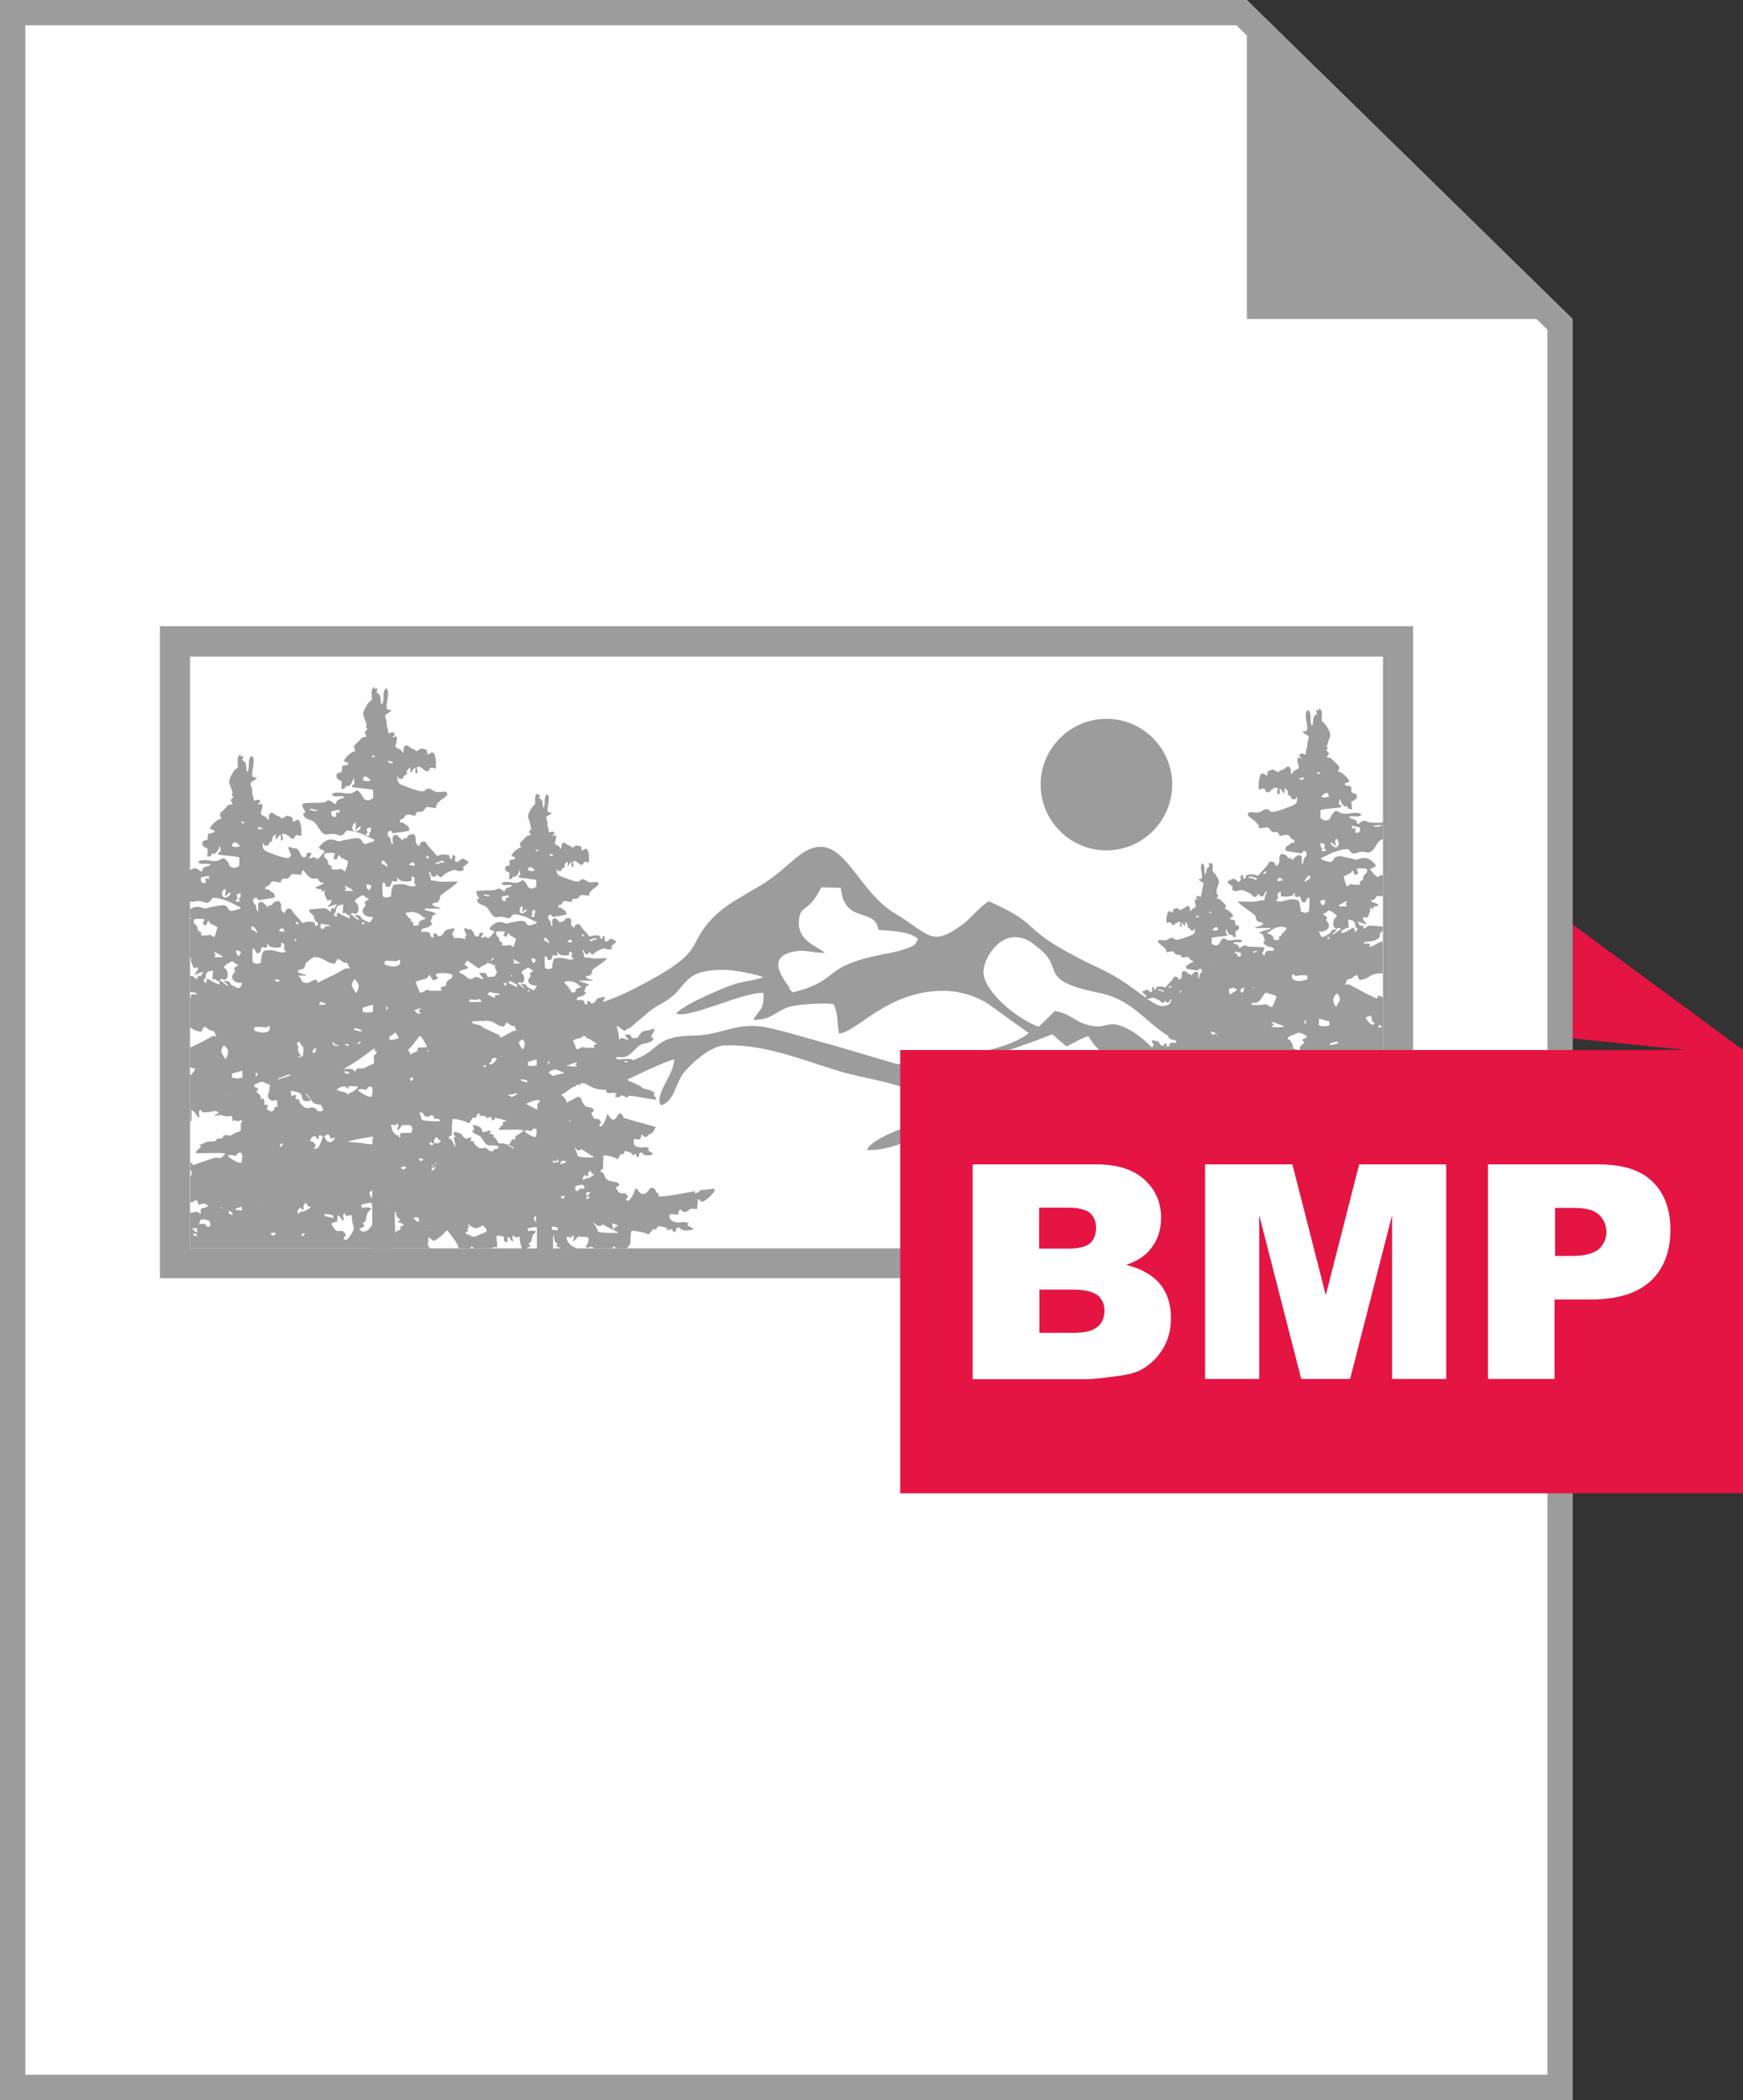 <?xml version="1.0" encoding="UTF-8"?>
<svg id="_レイヤー_2" data-name="レイヤー 2" xmlns="http://www.w3.org/2000/svg" viewBox="0 0 68.89 83">
  <rect x="0" y="0" width="68.89" height="83" fill="#333333" stroke="none"/>
  <g id="_レイヤー_1-2" data-name="レイヤー 1">
    <g>
      <g>
        <polygon points=".5 82.5 .5 .5 49.08 .5 61.66 12.82 61.66 82.5 .5 82.5" fill="#fff" stroke-width="0"/>
        <path d="M48.87,1l12.29,12.03v68.97H1V1h47.87M49.28,0H0v83h62.16V12.61L49.28,0h0Z" fill="#9c9c9c" stroke-width="0"/>
      </g>
      <polygon points="62.16 12.61 49.28 12.61 49.28 0 62.16 12.61" fill="#9c9c9c" fill-rule="evenodd" stroke-width="0"/>
      <polygon points="62.16 36.54 68.89 41.5 66.64 41.5 62.16 41.04 62.16 36.54" fill="#e41543" fill-rule="evenodd" stroke-width="0"/>
      <path d="M6.32,24.75h49.53v25.77H6.32v-25.77ZM7.51,25.95h47.15v23.39H7.51v-23.39Z" fill="#9c9c9c" fill-rule="evenodd" stroke-width="0"/>
      <path d="M32.59,37.65c-.29-.25-1.11-.47-1.01-1.31.08-.63.35-.21.88-1.27l.77.02c.15,1.47,1.35.74,1.49,1.66.68.06,1.22.07,1.56.35-.08.24-.16.29-.49.4-.24.09-.41.12-.69.18-2.78.51-1.74,1.03-3.76,1.54-.2-.15-.08-.11-.22-.31-.36-.48-.75-1.21.47-1.33.26-.03.54.08,1,.08h0ZM19.22,41.94c.97-.33,1.54-1.3,2.79-1.3,1.13,0,1.58.85,2.46,1.02,0-.4.04-.69-.1-1.09.66-.02.82-.18,1.15-.47.36-.33.57-.37.92-.62.76-.54.55-1.15,2.18-1.15.37,0,1.33.18,1.55.3-.74.22-.78.07-1.89.56-.43.19-1.27.56-1.56.87.54.21,2.62-.85,3.46-.82,0,.73-.12.57-.41,1.07.69,0,.79-.26,1.32-.48.33-.14,1.48-.21,1.86-.14.2.46.12.69.21,1.16.74-.07,1.9-1.69,4.13-1.69.78,0,1.55.32,1.95.65l1.42,1.02c-.57.46-1.54.68-2.35.84-.52.09-2.49.47-2.91.37l-2.47-.73c-.89-.23-1.84-.54-2.62-.7-1.15-.25-1.8.31-2.89.32-1.54.02-1.31.53-2.26.92-1.18.47-2.82.33-3.95.93-.36.19-.68.44-.98.58-1.49-.76-1.95-3.02-2.69-3.19-.64.06-.6.34-1.11-.18-.31-.31-.46-.54-.81-.68-.95,2.33-1.98,2.51-4.55,3.33-.44.15-.44.21-.42.65.95-.29,1.23-.1,2.85-.99.62-.33,1.66-1.11,2.08-1.56l.14.2s.07.15.09.21c.05.13.16.32.24.41.19-.13.42-.47.54-.62.24.19.36.67.48.92.36.75.97,1.42,1.77,1.93.03.02.19.12.19.13s.01.02.01.03l-.1.15c.82,0,1.59.44,2.58.57.95.13,2.11.11,3.22.11-.78-.29-2.21-.19-3.95-1.15.46-.26,1.18-.18,1.59-.48.91-.68.64-.14,1.42-.08.4.03.49-.15.73-.27.35-.18,1.88-.91,2.12-.93-.02.64-.8,1.37-.53,1.82.49-.16.56-.71.79-1.12.21-.38,1.13-1.23,1.71-1.25,1.55-.07,3.09.57,4.5,1,1.1.34,2.4.44,3.31.99.74.45.88.32,1.51.59-.76.15-3.49.96-3.67,1.55,1.31.11,3.68-1.47,4.99-1.47.58,0,.31.35.91.33.46-.02.56-.34.74-.54.51,0,.81-.04,1.14-.16l.46.51c.49-.38-.05-1.43,3.68.24.81.36,3.33.93,4.64.98l-4.62-1.54c-1.46-.53-3.25-.98-4.04-1.97-1.49.58-2.02,1.58-4.34,1-.36-.09-1.09-.32-1.34-.48,2.21-.43,3.1-.7,5.1-1.47l.56.48c.31-.15.53-.3.86-.41.9,1.47,2.99,2.03,5.08,2.3.36.04.85.1,1.23.12h3.93c-1.88,0-5.46-.65-6.58-1.14-.87-.37-1.23-1.1-2.03-1.53-.9-.48-.82.01-1.6-.18-.57-.13-.73-.47-1.35-.56l-.63.62c-.81-.27-2.19-1.38-2.19-2.17,0-.51.55-1.37,1.23-1.37.49,0,.73.26.97.45,1.03.8-.11,1.25,2.37,1.75,1.73.35,2.15,1.84,3.64,2.01l.12-.87c2.14.35,4.39,2.64,7.34,2.57-.33-.32-3.41-1.45-4.13-1.84-.98-.52-1.95-1.09-2.48-1.88-.13-.21-.26-.43-.55-.49-.36-.09-.41.03-.55.23-.91,1.34-.96.79-2.52-.23-.62-.4-1.17-.59-1.86-.97-.62-.33-1.19-.66-1.66-1.11-.51-.48-.99-.71-1.71-1.04-.4.25-.67.65-1.04.92-1.25.92-1.3.38-2.7-.46-1.53-.92-2.03-3.3-3.53-2.42-.47.27-.89.81-1.74,1.33-.25.15-.44.25-.68.4-.44.26-.82.49-1.18.85-1.21,1.22-.09,1.29-3.25,2.89-1.95.98-3.2.73-4.65,1.8-.32.22-.91.67-1.08,1.01h0Z" fill="#9c9c9c" fill-rule="evenodd" stroke-width="0"/>
      <path d="M17.01,49.34H7.51v-1.4c.42-.09.25-.04.41.04.03-.05.01-.09.01-.14,0-.1.09-.09.18-.11.08-.02.15,0,.11-.07-.11-.15-.24-.07-.36-.04-.05-.09-.03-.12-.11-.19-.07.02-.11.08-.15.09h-.08v-1s.01-.04.03-.08c.1.02.17.01.21-.08-.03-.07-.13-.08-.24-.09v-.35c.05.06.1.09.14.15.09.16.05.15.24.13.1-.01.2.1.31.06.03-.01.07-.07.09-.11l.07-.13.14.02c.01-.19.04-.16.16-.24.05-.03.21-.13.23-.21-.25-.05-.85.01-1.17-.02,0-.07.18-.2.22-.26l-.07-.07c.18-.03.19-.09.36-.12.08-.01.13,0,.22-.01.12-.02.05-.07.14-.1.02-.02.12,0,.16-.02.06-.02.04-.07.1-.12.16-.03.21.07.36-.05.19-.12.3-.07.3-.18.01-.09-.02-.19.01-.26.02-.08.07-.03.09-.11.03-.08-.04-.05-.07-.1v-.55c-.12.02-.11.13-.23.07-.05-.03-.02-.04-.12-.01-.03.02-.09.03-.12.05.03.08.32.15.37.24l-.15.04s-.03-.03-.1-.08c-.06-.03-.15-.12-.24-.11-.02.01-.03.02-.05.03l-.02.02-.03.03s.03.03.09.04l-.1.07s.02.02.04.03l.04.04c-.15.03-.14.03-.23-.07-.21-.21-.13-.07-.55-.05-.23.01-.12-.02-.24-.1-.09.09-.01.23-.04.32-.08-.03-.16-.25-.3-.31v.25c0,.1.03.19-.04.22v-.18h-.02v-1.66c.08-.04.15-.14.21-.26l-.21-.06v-.78s.04-.02.07-.03c.11-.05.21-.1.32-.15l.45-.24c.11-.07.08-.02.19-.02,0-.05-.07-.15-.09-.21-.14-.01-.18-.05-.29-.13-.05-.03-.03-.03-.1-.04l-.11.2c-.29-.05-.3-.1-.44-.18v-1.17s.02,0,.03.01c.01-.09-.02-.13.07-.14.03-.01.11.01.18,0-.02-.05-.03-.05-.11-.07-.06-.01-.11-.02-.17-.02v-.64c.15,0,.12.04.27.13.03-.04.04-.1.04-.14.12.01.02.01.11.03l.11-.19-.36.13c.03-.1.1-.11.13-.2.07-.15-.05-.07-.16-.07l-.11-.29s.01-.07.01-.12c-.02,0-.03.01-.04.01v-1.52s.04-.04.04-.06c-.01,0-.02,0-.04-.01v-.33c.09-.06.18-.1.26-.1.25-.01.26.12.47.03.04-.01.11-.02.16-.03.18-.02.51-.15.6.04.08.19.22.11.4.06.07-.02.1-.01.11-.08l-.23-.11c-.09-.04-.18-.09-.25-.12-.14-.06-.45-.17-.62-.14-.06.05-.1.14-.18.18-.12.07-.2-.12-.57-.03-.07.01-.11,0-.17-.02v-1.24s.08-.01.1-.02c.04-.02.05-.07.13-.04.11.01.19.12.25.13.07-.09,0-.11.13-.18.07-.03.19-.04.22-.1-.14-.09-.42.05-.49-.11.2-.16.56.02.77-.04.23-.07.19-.24.44.1.02.03.01.07.04.1.11.14.29.07.38-.01v-.32c-.15-.06-.79-.09-.82-.11-.07-.1.04-.07.08-.14.01-.04-.02-.16-.03-.21t-.01.01l-.03.1c-.02.06-.04.08-.07.11-.05.08-.1.11-.23.09,0,.07.01.07-.04.1-.02.01-.09.01-.12.02l.02-.31c-.13-.07-.27-.13-.19-.31.24-.07.18-.03.2-.24v-.02c.02-.08.21-.02.27-.12-.09-.1-.11-.04-.19-.11-.02-.04.23-.36.45-.4-.02-.09-.09-.12-.04-.21.02-.04.1-.1.13-.13.13-.12.15-.23.35-.22-.04-.18-.15-.12.04-.29l-.07-.07c.02-.08.04-.04.02-.14-.1-.37-.22-.34.02-.75.08-.13.09-.12.2-.21.01-.16-.07-.43.1-.51t.02.08c.08-.01.03-.01.11-.02l-.06.15c.08.08.13.05.15.19.03.1,0,.21.05.29.01-.01.01,0,.02-.02.1-.18-.03-.48.16-.62.17.16,0,.53.02.74,0,.14.07.1.18.12-.11.2-.33.1-.21.38.06.11.01.19.03.26.01.04.03.06.04.13.01.04.01.12.03.15.04.01.19-.13.25.04l-.08.08s0-.02-.03.03c.1-.01.08-.03.18-.03.03.2-.04.25-.05.41.07.06.09.06.18.1.08.06.08.12.13.14.02-.15-.02-.25.12-.31.08.03.13.09.19.12.13.08.11-.01.19.12.09-.01.2-.11.2-.11.04,0,.18.03.2.05.11.08-.03.27.15.15.12-.1.18-.01.21.13.01.07.03.13.03.21.01.42,0,.2-.22.23-.03.03-.04.09-.07.13-.12.01-.11,0-.18-.07-.05-.07-.02-.01-.08-.05-.11-.08-.01-.06-.21-.06,0,.12.1.23-.05.27v-.24c-.09.02-.11.14-.2.2v-.22s-.09.07-.11.1c-.07.09,0,.05-.03.15-.05.1-.1,0-.16.2h-.15c-.02-.06-.02-.07-.06-.1-.05.29.11.32.33.41.84.32.7.14.84.09.1-.04.2.04.26.08.25.14.47-.08.55.12-.04.1-.18.18-.26.24-.04.03-.1.09-.13.13-.07.08-.05.1-.08.19l-.34-.04c-.1.04-.1.18-.24.19-.05.01-.1-.02-.15.01-.07.04-.04.09-.08.14-.12,0-.26-.08-.36-.02-.08.04-.04.08-.1.13-.03.03-.08.02-.14.07v.08c.09.03.07-.01.13.02.02.01.05.06.1.08.1.05.15.09.13.23-.08.03-.52.09-.64.11-.03-.04-.04-.08-.09-.11-.04.02-.07.03-.11.07-.01.19.03.13.09.23.04.07.02.23.1.25.04-.07-.09-.41.14-.37.08.02.01-.01.07.03.02.02.04.04.07.07.04.03.07.07.11.11v-.02s.02-.02.02-.02c.02-.04-.01-.01.02-.04.03-.02.07,0,.12,0,.03-.12.14-.18.29-.16.09.16.07.06.07.27-.01.09.08.18.14.2.05-.1.03-.18.22-.18.07.03.08.09.12.15.03.05.09.1.12.14.04.05.09.09.13.14.18.24.11.1.33.09.11-.01.16.01.26.02.04.12-.02.11.1.16.03-.04.02-.12.07-.18.19.13-.03.12.12.3.16-.03.18-.22.34-.09.07.04.07.01.13.05,0,.1-.14.14-.21.22.01.07.05.07.02.11-.02.03-.09.05-.14.05-.11.01-.19-.08-.3-.03-.1.03-.3.12-.36.2-.13.14-.15.04-.26-.05l-.03.09c-.13.04-.19,0-.21-.11-.02-.09.01-.04-.04-.07-.04.07,0,.09.02.15.03.08.02.11.03.19.32.01.21.07.49.07.2,0,.38-.02.58-.02-.03.09-.54.44-.66.54-.07.06-.03.07-.07.16-.06.18-.19.09-.29.18.03.1.15.11.25.14.08.02.04-.01.08.05-.14.01-.54-.03-.63.01.02.04.03.03.1.05.09.02.24.07.32.1.04.03.02,0,.04.04-.21.08-.09-.02-.23.31l.08.04c-.12.29-.46.11-.43.35.09.02.19-.01.26.01.09.04.09.11.1.18l.14.03c-.01-.07-.05-.1-.02-.15h.11s.07.1.07.1c.2,0,.19-.11.27-.21.05-.05.09-.04.18-.05.08-.02.12-.05.2-.04-.01.07-.09.2-.11.25l.07.03v.1c.11.02.13-.02.32.01.2.03.87.2.98.27-.02.07-.03.04-.08.09.04.03.12.04.18.04.12,0,.07.13.08.2.02.09.05.1.05.22-.04.04-.07.04-.12.09-.05.05-.08.08-.12.12-.1.09-.05-.01-.15.07-.19.11-.08.15-.37-.07-.05-.04-.17-.13-.23-.15-.04.03-.08.1-.1.16h.01v.02s.07.04.07.04c.01,0,.02.01.03.02l.04.04c-.1.08-.27.07-.37.15.07.07.13.09.21.14.05.04.15.14.22.17.17.02.15-.11.27-.09.09.02.19.09.27.1-.04-.1-.14-.14-.17-.25l.24-.02c.05.08.04.12.11.19.38-.01.17-.03.44-.29.09-.08.16-.08.3-.08.09-.01.25-.11.3-.05.04.08-.15.3-.17.37l.12.02c-.03.29-.51.22-.66.36-.07.06-.14.11-.2.17-.19.19-.33.37-.64.4-.13.01-.26-.09-.25.07.14.07.64-.05.74.04.03.02.07.08.07.13v.03c-.1.01-.33-.14-.43-.09.05.15.37.05.37.29-.03.09-.32.11-.4.2.07.03.22.1.24.18-.14,0-.11-.1-.25-.08-.09.02-.21.07-.25.12.08.07.21.08.32.11.1.03.11.11.26.16.19.07.26.13.43.19.04.02.07.03.09.07,0,.01.01.02.01.02t.01.01s.26.08.34.11c.11.04.22.13.3.14l-.1.04c.02.11.11.16.13.26-.14.01-.51-.05-.66-.08-.15-.03-.52-.09-.65-.09-.02.04-.02.05-.07.09-.08-.03-.16-.09-.26-.12-.07.03-.08.09-.14.1-.03.01-.05,0-.09-.01l-.08-.04s.04-.05.08-.09c-.09-.14-.25-.04-.43-.07-.07-.07-.19-.35-.23-.46-.05-.11-.09-.1-.21-.13-.09-.02-.21-.06-.3-.07.05.11.2.21.22.31-.38.04-.3-.05-.36-.22-.05-.14-.26-.14-.43-.18l.05.36c-.16.02-.19-.05-.24.09-.12,0-.2-.07-.32-.08-.16-.02-.21.09-.32-.03-.13-.13-.07-.22.02-.36.05-.09.04-.02.12-.08-.04-.15-.2-.14-.34-.22-.13-.07-.21-.01-.32.04-.22.09-.03.13.08.21l-.09.1c.05.09.26.15.15.32-.09.14-.27.11-.21.27.23.04.41-.14.53-.04-.03.1-.14.1.08.33.11.1.16.13.21.3.09-.04.04-.04.19-.1.17-.06.38-.32.51-.02.03.09,0,.1.07.19.15.2.16.11.37.2.08.03.12.06.12.15-.12.12-.17,0-.07.24.11.25.24-.02.4.29-.03.09-.05.06-.08.15.03.02.04.03.09.04.11-.1.21-.33.25-.48,0-.02,0-.03.01-.04.02-.04,0-.02.03-.04.07.01.11.26.27.24.15-.01.19-.22.29-.29.09.01.13.04.15.11.05.12-.01.08.18.13.15.04.31.1.46.13.18.05.81.22.93.26-.04.05-.08.13-.12.2-.07.12-.07.09-.18.14-.08.03-.09.12-.19.13-.11.01-.12-.09-.19-.13-.04.1-.04.12-.08.24-.12.02-.19-.04-.3-.01-.02.08-.01.19.02.25.04.08.12.1.2.12.21.07.26-.08.48.07-.02.03-.03.04-.04.09.07.05.2.11.22.19-.07.04-.21.05-.31.05-.12-.01-.18-.07-.21-.14-.09.01-.09.03-.14.07v.13c-.05.01-.03.02-.1.03-.01-.05-.02-.11-.05-.14l-.19.05v-.09s.01,0,0-.01l-.32-.1-.09.18-.1-.02-.17.24c-.05-.02-.07-.04-.14-.07-.15-.06-.34-.11-.51-.11-.02.09-.03.33-.03.43.01.35-.04.16-.13.33.1.03.14.09.19.2.09.29.24.25.47.31.09.02.21.04.22.16-.06.07-.09.02-.17.1.01.04.13.27.25.29.04,0,.22-.09.32.15-.04.1-.08.05-.09.16.09.02.1.07.18-.02.21-.25.2-.36.27-.53.15.04.18.29.37.25.18-.02.25-.2.34-.29.13,0,.2.04.23.15.04.12.03.03.1.11.08.07,0,.07.02.14.38.01,1.29-.19,1.74-.24-.03.07,0,0-.03.03l-.03.03s-.01,0-.01.01c.12.04.14-.01.24-.04.04-.08-.02.08.01-.03.01-.03-.02,0,.01-.03.03-.02.25-.04.3-.05l.37-.04c.22.05-.44.64-.57.62-.05-.03-.22-.24-.19-.04.01.09-.01.03-.02.15v.08h0ZM10.87,48.8c.07-.09.01-.05.01-.07-.06-.02-.11,0-.18.01.01.07.05.07.1.11l.07-.06ZM7.79,48.79s-.13-.05-.18-.03t.02.02c.07.08.1.08.15.07v-.06ZM12.09,48.75c-.05-.02-.13,0-.18.03,0,.07-.01.08.04.1l.02-.03c.04-.07.05-.04.11-.1h0ZM11.91,48.56v.16c.05-.01.16-.11.19-.18h-.19ZM7.79,48.54h-.19c.01.05.13.15.19.19v-.19ZM8.19,48.5c.11-.02.15-.05.11-.2-.02-.07-.13-.08-.21-.1-.12-.02-.17-.01-.2.1-.07.22.17-.1.3.2h0ZM11.81,48.39c.03-.15-.07-.21-.21-.18-.18.04-.2.01-.21.22.03.04.04.04.11.05.15-.13.04-.14.31-.1h0ZM9.2,48.02s-.04-.19-.18-.15c0,.1.13.15.18.15h0ZM9.59,47.62q0-.09-.08-.09l-.4.07c-.18.03-.35.08-.52.11.02.02.01.01.04.02l.45.05c.08.01.41.07.48.05v-.22ZM10.33,47.7s-.03-.02-.09-.02v.09s.07-.02.09-.07h0ZM12.12,47.54c-.13.04-.13.12-.12.27-.08.01-.1-.05-.12-.09-.02.01-.09.09-.11.11-.01.02-.02.03-.01.08l.03.07c.08-.05.02-.07.12-.09.08-.01.09-.01.15-.03l.23-.14c-.1-.05-.15-.04-.18-.18h0ZM11.1,47.38c.05-.09.07-.23-.02-.29-.09-.07-.2.02-.32-.03-.05.05-.12.19-.19.22-.04-.09.09-.2-.03-.29l-.02.06s0,.01-.03.04l-.18-.03c.02.24.11.37.29.48.07.03-.02.02.08.02-.01-.08-.03-.09,0-.15.11-.04.3,0,.43-.03h0ZM11.67,46.52c-.06.04-.08.11-.19.05-.08-.04-.09-.1-.14-.14.01.07.08.16.11.24.05.14.01.19.14.21.09.02.56.05.65.02-.01-.07,0-.02-.07-.07l-.51-.32ZM8.52,46.49s.03-.02-.12-.1c-.04-.02-.11-.07-.14-.07,0,.09.05.03.19.14.03.03.01.02.04.03.07.02.01,0,.03-.01h0ZM9.54,45.95s.13-.49-.11-.38c-.09.03-.05.07-.09.11-.14,0-.26-.08-.34.01.08.08.42.31.54.26h0ZM11.07,45.23q0,.08.03.12l.05-.08s.03-.02.03-.08l-.12.03ZM9.14,43.31s-.25-.08-.31-.07c0,.09.03.07.12.1.05.01.12.03.18.03v-.07ZM9.57,42.32l-.4.11v.16c.14.04.26.04.41,0v-.27ZM10.17,42.47c.01-.09-.04-.08-.04-.08-.03.04-.03.03-.02.15.03-.01.06-.02.07-.08h0ZM11.4,42.58c.01-.08.04-.04.09-.12-.1,0-.27.09-.4.13-.01,0-.07.02-.07.02l-.04.02s0,.01-.01.01c.04.04.43.03.52.02-.04-.06-.05-.03-.09-.09h0ZM9.02,41.58c0-.09-.1-.24-.18-.26-.06.08-.12.19-.08.29l.14.25c.07-.06.11-.17.11-.27h0ZM12.7,41.13c-.13-.07-.49-.07-.64-.02.01.07.06.11.09.18-.04.04-.13.08-.2.08-.02-.05-.1-.15-.13-.21-.07.03-.06.05-.1.11-.07.08-.31.08-.45.18.01.05.14.37.18.42.07,0,.12-.04.19-.08.12-.05.08-.03.18-.01.08.02.4.01.48,0-.05-.12-.08-.12.09-.16.18-.05-.01-.12.19-.26.09-.06.15-.07.13-.21h0ZM10.5,40.61c-.06-.01-.11-.02-.18-.02-.31-.02-.27,0-.27.14.45.19.71.01.59-.19-.07.02-.07.07-.14.07h0ZM9.26,39.09c-.05-.03-.12-.09-.11.04q.08,0,.11-.04h0ZM11.69,38.91c-.12-.04-.1-.03-.19-.1-.18-.15-.4-.19-.64-.11.03.07.15.22.23.25-.01.08,0,.02-.02.06,0,.01,0-.01-.02.03.11,0,.01-.02.1,0l.03.15c.34.03.11-.07.29-.19.1-.07.15-.04.22-.1h0ZM8.51,38.7c-.07,0-.08.01-.12-.01l.03-.33c-.1,0-.23.04-.26.11-.08.15.03.16-.12.26.02.07.05.1.11.13.04-.22-.01-.21.21-.09.05.03.25.14.33.14l-.04-.14c-.12-.02-.08.02-.13-.08h0ZM9.03,38.8c.09.02.05.07.11.12.03.02.27.15.31.15.05-.04.11-.14.13-.22-.32.02-.52-.19-.33-.4.09-.09.02-.08,0-.18.09-.08.1-.07.13-.1.03-.02.02,0,.04-.04-.07-.02-.1-.02-.15-.08-.06-.04-.09-.08-.17-.02-.14.08-.22.11-.25.21.04.04.03.01.07.05.07.08.14.3.01.41-.08.07-.11-.04-.23.01,0,.07.01.04.07.09.02.01.06.03.08.06.05.04.11.09.18.12-.02-.08-.15-.15-.19-.21.04-.01.14,0,.2.02h0ZM8.8,37.83c-.03-.07-.1-.09-.15-.12-.07-.03-.12-.07-.19-.09.02.09.05.03.05.11.01.05-.03.05-.05.1h.34ZM9.52,37.61s-.11-.04-.18-.06c-.02.1.02.19.08.24.05-.03.11-.1.1-.19h0ZM11.28,37.58s-.01-.01-.02-.01c-.01-.01-.02-.02-.02-.03-.07-.13.1-.18-.1-.29-.09.11.11.2-.21.2-.04,0-.11,0-.15-.01-.18-.03-.15-.07-.2-.14l-.04.03c.01.05.03.02.03.08-.12.1-.11.02-.22.02-.04.09-.04.24-.15.24-.07.01-.09-.03-.11-.09-.03-.08-.01-.09-.1-.09-.03.08-.01.45,0,.55.21.09.13.05.33.01-.02-.1.03-.38.09-.45.11-.06.35-.06.49-.01.09.02.23.09.38.03.11-.04-.07.03.02-.01l.03-.02h-.06ZM11.23,36.83c0-.23-.18-.12-.21-.03l.21.03ZM10.17,36.86c-.01-.07-.05-.13-.08-.16-.07-.08-.1-.09-.15-.09v.14c.22.04.11.12.23.11h0ZM12.39,36.7c.01-.1-.08-.08-.14-.04-.07.02-.15.03-.2.08.15.09.15-.09.34-.03h0ZM11.8,36.52s.02-.02-.04-.07c-.03-.01-.04-.02-.08-.02.01.05.06.14.12.09h0ZM8.59,36.64c-.05-.03-.13-.08-.2-.1-.19-.08-.07-.1-.15-.15-.07.05-.04.12-.11.19-.07-.02-.07-.03-.11-.07.01-.13.14-.17-.03-.19-.1-.01-.22-.01-.31.01-.07.17.02.17.09.26.09.12-.02.15.11.22.02.01.05.02.07.03.01.09,0,.04-.01.13h.21c.12,0,.09-.02.16-.03.04.03.12.09.16.1.04-.07.11-.32.12-.41h0ZM9.43,35.52c.1-.05.08-.08.08-.21-.07,0-.11.02-.16.07.01.09.04.03.03.15l-.07.06s-.01,0-.01.01l.05.03c.08.03.1,0,.13-.03-.01-.04,0-.01-.04-.05,0,0-.01,0-.01-.01h0ZM8.85,35.47c.09.03.12-.02.18-.05.05-.05.09-.05.07-.15-.07.02-.01,0-.07.04-.05.04-.11.11-.15.12.02-.07.08-.23,0-.3-.07.03-.19.25-.02.34h0ZM8.12,34.7c.09,0,.15.14.14-.09l-.32.07c-.01.15,0,.24.19.22v-.2ZM9.48,33.44c-.05-.07-.11-.16-.25-.14-.02.03-.06.05-.06.14.09.04.21.06.31,0h0ZM10.28,32.7s-.05-.01-.09-.02c0,.05.02.07.05.1.04,0,.07,0,.1-.01.05-.02.04-.03.05-.04l-.12-.02ZM9.67,32.5s-.09-.03-.14-.03c.02.09.09.09.14.03h0Z" fill="#9c9c9c" fill-rule="evenodd" stroke-width="0"/>
      <path d="M22,48.64c.03-.05.1-.1.01-.13-.04-.02-.14-.03-.19-.03-.01.04-.01.08,0,.13.07.01.05-.01.1,0,.04,0,.03.01.08.03h0ZM24.78,49.34h-.44s-.03-.04-.05-.08c-.05.02-.08.04-.1.08h-.71c-.15-.15-.15.03-.33-.05,0-.05.05-.09.08-.15.13-.36-.16-.22-.37-.27-.06.04-.14.18-.21.2.01-.1.09-.23-.04-.24l-.02.08c-.09,0-.1-.04-.2-.02.01.15.09.26.18.33.1.07.16.07.21.14h-.65s.02-.02.02-.03l-.02-.02h-.01l-.15-.05s.04-.03.07-.09c-.04-.04-.1-.07-.12-.13-.01-.04-.01-.08-.02-.12,0-.05-.01-.07-.04-.09v.54s-.64,0-.64,0v-.87c-.1-.01-.3.03-.36.05,0,.07.01.08.05.12.05-.02.03-.04.13-.03.05.01.11.01.14.03-.02.08-.12.08-.15.24-.02.1-.01.16-.11.23-.04.03.04-.03-.01.01h-.02c.03.07.04.04.08.1-.04.03-.1.05-.15.08-.01.01-.03.02-.04.03h-.14c-.07-.16-.09-.27-.1-.48l-.19.03c-.04-.05.01-.04-.04-.08-.11.02-.03.15-.03.24-.12-.03-.1-.16-.21-.19l-.02.23c-.21-.06-.1-.13-.13-.2-.02-.07-.2-.08-.29-.07-.02.16.04.33.02.46-.15-.02-.15-.01-.21.04h-.7s-.04-.04-.1-.08h0s-.01.01-.01.01c-.01.03-.03.04-.04.07h-.43c-.11-.08,0-.08-.21-.36-.04-.05-.08-.1-.12-.15-.05-.08-.19-.3-.3-.23-.05.03-.01.04-.05.1-.06.08-.19.05-.26.03-.05-.02-.04-.01-.1.02-.04-.04-.08-.1-.1-.15-.08,0-.29.04-.36.08v.08c-.07,0-.12-.04-.2-.04l-.04.12-.11-.03v-.11c-.06-.02-.08-.04-.13-.05-.08.07-.13.12-.24.12-.08.01-.27-.02-.32-.03.01-.07.03-.06.11-.1.04-.03.09-.04.12-.08-.03-.08-.02,0-.04-.08.24-.09.27-.01.48-.04.37-.06.26-.31.25-.31-.1-.04-.21.02-.29.01-.05-.01-.04-.04-.12-.07-.04-.01-.09-.02-.13-.03-.13-.03-.14-.07-.23-.11-.1-.06-.21.01-.31-.01,0-.06.01-.14,0-.2-.01-.1-.03-.01-.01-.15-.11.02-.29.13-.41.11-.03-.04-.06-.1-.13-.1-.02-.01-.19.02-.23.02.03-.2.98-.51,1.13-.56.18-.05.14-.05.33-.02.12.02.24.04.36.07.1.01.09,0,.13.07.06.07.27.27.35.27l-.02-.08s.07-.04.09-.07c.03-.02.05-.21.19-.25.08.11.15.25.27.31.21.07.25-.2.36-.21.01.02.26.7.4.43-.07-.11-.15-.09.01-.22.11-.09.19.07.3-.1l.1-.15c-.07-.07-.07-.03-.13-.07-.02-.05,0-.12.04-.16.04-.05.09-.05.19-.04.08,0,.13.02.19,0,.07-.02.11-.04.18-.07.12-.04.24-.08.37-.11.35-.08.22-.04.34.03.02-.04.01-.07.01-.12,0-.08.07-.08.14-.09.07-.02.14-.01.1-.05-.09-.13-.21-.06-.31-.04-.04-.07-.03-.1-.1-.15-.04.02-.09.07-.13.08-.05.01-.1-.03-.14-.04-.05.07-.02.1-.05.15-.04-.04-.03-.08-.08-.12-.15-.01-.14.08-.19.2-.12-.02-.03-.11-.19-.08,0,.1.18.21.2.33-.13,0-.3.01-.43-.02-.19-.04-.2-.27-.34-.34-.18-.08-.15.09-.34-.09-.08-.08-.01-.07-.04-.15-.05.02-.04.03-.1.04-.01-.07.01-.03-.04-.05-.03.08.01.07-.05.14-.16.19-.2.05-.25.18-.02.04-.02.11-.07.14-.07-.01-.09-.09-.13-.14-.09-.13-.21-.12-.08-.26.02-.04.04-.08.08-.11l-.07-.14c-.07.03-.07.11-.11.16-.07-.03-.22-.26-.3-.32-.07,0-.07.02-.12.02-.07.01-.07-.01-.1-.03l-.07.05-.04-.19c-.09-.02-.23.07-.29-.05-.07.01-.25.08-.3.04.07-.07.12-.02.14-.11-.1-.05-.23-.04-.36-.05-.11-.02-.16-.12-.22-.2-.24-.34-.37-.15-.45-.38.03-.03.02-.01.05-.03h.02s-.08-.16-.07-.19c.02-.04.14.01.19.02.12.07.2.15.27.24.05.01.35-.12.24.01l-.02.02s-.01,0-.01.03c.08,0,.15-.02.23-.01.13.01.12.02.19-.05.13-.14.25.05.36.09.08-.09.15-.19.33-.04.07.04.1.15.15.21.02.02.04.07.07.08.09-.01.11-.05.18-.1.05.02.02.03.08.06.07-.04.11-.14.23-.13.04.08.04.16.01.25-.01.03-.03.07-.06.09-.04.03-.07.03-.08.09.07.02.13-.02.2-.04.12-.03.12.01.19.04.08-.03.12-.05.11-.15h.09c.02-.23-.02-.24-.06-.41.04-.03.03,0,.08-.02-.06-.09-.11-.12-.06-.2.06-.01.14.03.19.04.1.03.1.04.14.11.14.19.19.09.3.07.1-.02.03.05.01.12.33.1.05.02.17.14.31.34.33.02.53.21.05.04.04.07.13.07.12-.01.08,0,.11-.09.09.02.14.01.18-.07-.04-.09-.22-.07-.34-.07-.27-.01-.22-.27-.46-.4-.1-.04-.2-.07-.25-.18l.08-.03c0-.08-.04-.11-.05-.2.07.01.21.04.26.08.12.07.08.11.13.21.1,0,.21-.07.32-.07-.01.1-.03.04-.05.12l.08.03s.05.01.09.02v.02s-.01-.02-.02.04c.07.07.11.1.14.16.09.14.05.13.21.12.09-.01.18.08.26.04.03-.01.05-.07.08-.09l.05-.12.12.02c0-.16.03-.14.14-.21.04-.02.16-.11.19-.16-.21-.05-.71,0-.98-.02,0-.06.14-.18.19-.22l-.05-.07c.14-.03.15-.07.3-.1.08-.01.12,0,.19-.01.1-.01.04-.05.12-.09.02-.01.1.01.14-.01.04-.02.03-.05.08-.1.14-.02.18.04.31-.04.15-.11.25-.07.25-.15.01-.07-.01-.16,0-.22.02-.07.07-.03.09-.09.02-.08-.03-.06-.07-.09v-.46c-.1.01-.09.11-.19.05-.05-.03-.02-.04-.11-.01-.02.01-.07.03-.1.04.03.07.27.13.32.2l-.13.04s-.03-.03-.08-.07c-.05-.03-.14-.1-.21-.09-.01,0-.02.01-.04.02l-.02.02-.02.02s.02.03.08.04l-.1.05s.03.02.04.02l.03.04c-.13.02-.11.02-.19-.06-.18-.19-.11-.05-.46-.04-.2,0-.1-.02-.21-.09-.08.08-.01.19-.03.26-.07-.03-.14-.21-.25-.25v.21c0,.09.02.16-.03.19l-.02-.15c-.22.25-.02.3-.21.55l-.02.02s0,.01-.01.01c-.03-.03-.15-.24-.18-.29-.09.02-.11.1-.21.03-.14-.08-.14-.2-.3-.01-.04.07-.15.21-.24.19-.07-.01-.05-.08-.13-.09-.04.1.02.21.02.3h-.09s-.03.06-.05.09c-.04-.03-.05-.09-.09-.13-.03.03-.02.02-.04.08-.02.05,0,.05-.04.08v-.12c-.08.02-.12.1-.16.15-.07.08-.22.09-.26,0-.01-.02-.01-.03-.02-.04-.02-.03-.04-.07-.09-.07-.07-.01-.13.02-.19.03h-.04c-.09-.01-.03-.24-.04-.33-.03.01-.01-.01-.05.04-.01.03-.02.05-.03.09-.05.14-.22.14-.29.08-.04-.03-.02-.08-.09-.14-.09-.01-.22.07-.29.03-.04-.11-.01-.7.2-.71.11-.01.07.08.4.08.15-.01.33,0,.48-.01-.02-.07-.07-.13-.04-.21.03-.11.18-.13.26-.07.05.03.03.02.11.03.15.02.07.08.18.11.01-.19.02-.11.17-.12,0-.18-.09-.26-.19-.33-.22-.18-.12-.11-.25-.27-.08.01-.15-.01-.21,0-.07.02-.15.06-.22.01-.03-.02-.19-.23-.22-.27-.09-.13-.1-.16-.29-.22-.11-.03-.25-.1-.25-.24l.09-.04c-.01-.09-.11-.11-.12-.32.21-.02.75-.03.87-.07.08-.02.07-.06.15-.06.09-.01.19.09.25.12.07-.09,0-.11.13-.16.09-.04.17-.05.22-.1,0,0-.01-.01-.01,0,0,0,0-.01-.01-.01-.08-.02-.18-.02-.24-.01-.1.03-.18-.01-.23-.07.21-.15.53.01.74-.04.11-.03.19-.15.3-.09l.14.16s.01.01.02.04v.03s.15.11.24.07c.08-.03.18-.1.26-.1v.1c.09-.01.22-.09.29-.12.09-.05.18-.09.26-.13l.38-.21c.09-.05.07-.02.15-.01,0-.05-.06-.13-.07-.19-.12-.01-.15-.04-.24-.1-.05-.03-.03-.04-.09-.04l-.09.16c-.3-.05-.24-.1-.45-.19-.29-.12-.66.04-.84-.07-.02-.01-.13-.15-.14-.18-.07-.09-.27-.25-.3-.34.32.11.42-.03.71-.03.04-.01.03-.06.04-.08.03-.04.08-.04.1-.1-.07-.12-.18-.15-.04-.29.14-.14.41.11.57.14.01-.08-.03-.11.04-.12.03,0,.1.01.15.01-.02-.05-.03-.05-.09-.07-.13-.02-.29-.02-.38-.1-.12-.09-.02-.13-.11-.22-.03-.04-.14-.11-.12-.2.12,0,.26-.02.4-.03.22-.02.15.02.31.11.03-.03.03-.09.04-.13.09.02.01.02.09.03l.09-.15-.31.11c.03-.09.09-.09.12-.16.04-.13-.05-.05-.14-.05l-.1-.24s.01-.05.01-.1c-.1.01,0,.03-.1.04v-.08c-.09,0-.15,0-.2-.05l.05-.04c.05-.02.19-.06.21-.11-.05-.05-.05.02-.12-.04-.05-.04-.03-.08-.1-.11-.16.01-.21.01-.31-.09-.1-.11-.16-.24-.26-.35-.03-.04-.09-.05-.14-.08-.1-.03-.2-.08-.22-.2l.05-.04h.01c-.01-.08-.11-.22-.09-.29h.02s.01-.02.04,0c.03.01.03.02.07.03.08.02.1-.01.16.04.07.05.1.18.15.25h.13c.04-.13.02-.18.18-.13-.01.08-.07.11-.09.19.09-.01.1-.04.19-.05.04.03.04.05.12.05.03-.01.22-.22.23-.26-.05-.01-.16-.05-.21-.1.07-.12.24-.26.4-.27.21,0,.23.11.4.03.04-.01.1-.02.14-.02.15-.02.43-.13.51.03.08.15.19.09.33.04.07-.02.09-.01.1-.07l-.2-.1c-.07-.03-.14-.07-.21-.1-.12-.04-.37-.13-.52-.11-.05.04-.09.11-.14.14-.11.06-.18-.1-.49-.03-.22.05-.3-.32-.46-.42-.12-.08-.35-.08-.34-.29l.08-.02c-.01-.07-.13-.16-.11-.29.11-.06.68-.01.78-.07.04-.02.06-.05.12-.04.09.01.15.11.21.11.05-.07,0-.09.11-.14.05-.02.15-.03.19-.09-.12-.07-.35.05-.42-.09.17-.13.47.02.65-.03.2-.05.16-.21.36.08.02.03.02.07.04.09.09.12.24.06.33-.01v-.26c-.13-.04-.67-.08-.69-.1-.05-.08.03-.05.05-.12.01-.03-.02-.13-.03-.18h0s-.03.1-.03.1c-.01.04-.03.07-.04.09-.06.07-.09.09-.2.08,0,.06.01.06-.04.08-.02.01-.08.02-.1.02l.02-.26c-.12-.04-.23-.1-.15-.25.2-.05.14-.02.15-.21v-.02c.02-.05.19-.01.23-.1-.07-.08-.09-.03-.15-.09-.02-.04.2-.3.38-.33-.02-.08-.08-.1-.03-.18.01-.04.08-.09.11-.12.11-.1.13-.19.3-.18-.04-.15-.13-.11.03-.25l-.05-.05c.02-.05.03-.03.01-.11-.08-.32-.18-.3.02-.63.07-.11.08-.1.16-.19.01-.13-.04-.35.09-.42.02.02.01.02.02.07.07-.01.02-.01.09-.02l-.04.13c.07.06.11.04.13.15.02.08,0,.18.04.24.01-.01,0,0,.01-.02.09-.14-.02-.41.14-.52.14.13,0,.44.01.63.01.11.07.08.17.1-.1.16-.29.08-.19.32.04.1.01.16.03.23.01.03.02.04.03.1.01.04.01.11.03.14.03,0,.15-.12.21.03l-.07.07s0-.02-.02.03c.08-.01.07-.03.14-.03.03.16-.03.21-.04.34.05.04.08.04.14.09.07.03.07.09.11.12.02-.13-.01-.22.11-.26.07.02.11.07.17.1.1.07.09-.01.14.1.08-.01.18-.09.18-.09.03,0,.14.03.17.04.09.07-.02.24.12.13.11-.08.15-.01.19.11.01.05.02.12.02.18.01.35,0,.17-.18.19-.03.03-.04.08-.07.11-.1.02-.09.01-.14-.04-.06-.05-.02-.01-.07-.04-.09-.07-.01-.05-.18-.05,0,.11.09.2-.05.23v-.2c-.07.01-.08.12-.15.16v-.18s-.08.04-.1.08c-.05.07,0,.04-.02.13-.05.08-.09,0-.14.17h-.13q-.01-.06-.04-.09c-.04.24.09.27.27.34.7.27.59.13.7.08.09-.03.16.03.23.07.21.12.38-.07.45.1-.03.09-.14.15-.22.21-.03.02-.08.08-.11.11-.05.06-.04.09-.05.15l-.3-.03c-.09.03-.08.14-.2.15-.05.01-.09-.01-.13.01-.05.03-.03.08-.07.12-.1,0-.22-.07-.31-.02-.07.04-.03.08-.08.11-.03.03-.08.02-.12.05v.08c.07.02.05-.01.1.01.03.01.05.04.1.07.08.04.12.08.11.2-.07.02-.44.08-.54.09-.03-.03-.04-.07-.08-.1-.04.02-.07.03-.09.07-.01.15.02.11.08.2.03.05,0,.19.08.2.03-.04-.08-.34.12-.31.06.02,0-.01.06.03.01.01.03.03.05.06.03.03.06.05.09.09v-.02s.02-.01.02-.01c.02-.03-.01-.01.02-.03.02-.02.04-.01.1,0,.02-.11.12-.15.24-.14.07.13.05.04.04.23,0,.08.08.14.12.16.05-.09.03-.14.19-.15.07.03.07.08.11.13.02.04.07.09.1.13.04.04.08.07.11.11.15.21.1.09.29.08.09-.01.14.01.22.02.03.1-.02.09.08.13.03-.03.02-.1.05-.14.15.11-.02.1.1.24.14-.02.15-.18.3-.08.05.04.05.02.11.06,0,.09-.12.12-.18.19.01.05.04.05.01.1-.01.02-.07.04-.11.04-.1,0-.16-.08-.25-.03-.09.03-.25.1-.31.16-.11.12-.13.03-.22-.04l-.03.08c-.11.03-.15-.01-.18-.1-.02-.07.01-.03-.03-.05-.04.05,0,.08.02.13.02.07.01.09.02.16.27,0,.18.04.42.04.17,0,.33-.01.49-.01-.02.08-.46.36-.56.44-.05.05-.02.07-.05.14-.04.15-.16.09-.24.15.03.08.13.1.21.12.07.02.04-.01.07.04-.11.01-.45-.02-.53.01.02.03.03.03.09.04.08.02.21.06.26.09.04.02.02,0,.03.04-.16.06-.07-.02-.19.25l.07.04c-.1.23-.38.09-.36.29.07.02.17-.01.23.01.07.03.07.09.08.15l.12.02c-.01-.05-.04-.08-.02-.13h.1s.06.09.06.09c.16,0,.15-.09.23-.18.04-.04.08-.04.14-.05.07-.01.1-.03.17-.03,0,.05-.07.16-.09.22l.05.02v.09c.1.02.11-.02.27.01.17.02.73.15.81.23-.01.05-.02.03-.07.07.04.03.1.03.15.04.1,0,.05.11.07.16.01.08.04.09.04.18-.03.04-.05.04-.1.09-.05.03-.07.05-.11.09-.08.09-.04,0-.12.05-.15.11-.07.14-.32-.04-.04-.04-.14-.11-.2-.13-.03.03-.07.08-.08.13v.02h.02l.04.03s.02.02.03.02l.03.04c-.09.07-.23.05-.32.12.05.06.11.08.18.13.04.03.13.12.19.13.13.02.13-.09.23-.07.08.01.16.07.23.08-.03-.09-.12-.12-.13-.22h.2s.03.09.09.14c.33-.01.14-.02.37-.24.08-.05.13-.05.25-.07.08,0,.21-.09.25-.04.02.07-.14.25-.14.32l.1.02c-.03.24-.43.19-.56.3-.04.04-.12.1-.15.14-.16.15-.29.32-.54.33-.11.01-.22-.08-.22.06.12.05.54-.04.63.03.02.02.05.07.05.12v.02c-.09.01-.27-.12-.36-.08.04.13.31.04.31.24-.02.08-.26.1-.33.16.07.03.19.09.21.15-.12,0-.1-.09-.22-.07-.08.02-.17.06-.21.11.07.05.18.05.26.09.09.03.1.09.22.13.16.05.23.11.36.16.04.02.05.02.08.05v.02s.01.01.02.01c.01.03.22.07.29.09.1.03.19.11.25.12l-.09.03c.02.09.1.14.12.23-.13,0-.44-.06-.57-.08-.12-.02-.43-.08-.54-.07-.02.03-.02.04-.05.08-.07-.03-.14-.09-.22-.1-.05.02-.07.07-.12.08-.03,0-.04,0-.08-.01l-.07-.03s.04-.04.07-.08c-.08-.12-.21-.03-.36-.05-.05-.05-.15-.3-.2-.38-.03-.1-.07-.09-.18-.11-.07-.02-.17-.05-.24-.07.04.09.16.18.18.26-.32.03-.24-.04-.3-.19-.06-.12-.22-.12-.36-.15l.04.31c-.13.02-.15-.04-.21.08-.1,0-.16-.05-.26-.07-.13-.01-.18.08-.26-.02-.11-.12-.05-.19.01-.31.05-.08.04-.02.11-.07-.04-.13-.18-.12-.3-.19-.11-.05-.16-.01-.26.03-.19.08-.03.12.07.19l-.07.08c.03.08.21.13.12.26-.08.13-.23.1-.18.24.2.03.35-.12.45-.04-.03.09-.12.09.07.27.09.09.13.12.16.26.09-.04.04-.04.17-.09.14-.05.32-.27.42-.02.03.08.01.09.07.15.12.18.13.1.31.16.07.03.1.06.1.13-.1.1-.13,0-.04.21.09.21.2-.02.33.24-.03.07-.06.04-.07.13.02.01.03.02.08.03.09-.09.18-.27.21-.42,0-.01,0-.02.01-.03.01-.03,0-.01.02-.03.07.01.1.22.24.21.12-.02.15-.19.23-.24.08,0,.12.03.14.09.03.11-.01.07.14.11.13.04.26.08.38.12.15.03.69.18.79.22-.04.04-.07.1-.1.16-.07.1-.05.07-.15.11-.07.03-.08.11-.16.12-.09,0-.1-.08-.15-.11-.03.08-.03.1-.07.2-.1.02-.15-.03-.24-.01-.02.07-.01.15.01.22.03.07.1.08.18.1.17.05.22-.07.41.05-.02.02-.03.03-.04.08.05.04.17.09.19.15-.05.03-.18.05-.25.04-.11,0-.15-.05-.19-.11-.07,0-.07.02-.11.05v.1s-.03.02-.09.03c-.01-.04-.02-.09-.04-.12l-.15.05v-.08h0s-.27-.1-.27-.1l-.08.15-.09-.02-.13.21c-.05-.02-.05-.04-.12-.07-.12-.04-.29-.09-.43-.09-.01.08-.02.27-.02.36,0,.3-.03.13-.12.27.09.03.13.07.17.16.07.24.2.21.4.26.08.02.18.03.19.13-.04.05-.07.03-.14.09.01.04.11.23.22.24.03,0,.18-.08.26.13-.03.08-.07.04-.08.13.08.02.09.06.15-.02.18-.21.16-.3.23-.44.13.04.14.24.32.22.14-.02.21-.18.29-.25.11.01.16.04.2.14.02.1.02.02.08.09.07.05,0,.05.02.12.32.01,1.08-.16,1.45-.21-.02.05,0,0-.02.03l-.02.02h-.01c.1.05.11,0,.2-.02.04-.07-.01.07.01-.02.01-.03-.02-.01.01-.03.02-.02.21-.04.25-.04l.31-.04c.19.04-.36.54-.47.52-.05-.02-.2-.2-.16-.03.01.08-.01.03-.01.13-.01.05,0,.12-.01.18h-.02c-.15.03-.18-.08-.35.07-.18.14-.22-.02-.3-.05-.07.04-.07.12-.09.21-.1,0-.22-.05-.32-.01-.03.02-.07.25.25.31.21.03.26-.06.49.04-.02.05-.03.02-.05.09.07.03.22.09.24.15-.04.02-.26.05-.33.04-.14-.01-.17-.07-.24-.12-.14.04-.11.04-.12.15l-.11.04-.04-.12c-.09,0-.13.04-.22.04.02-.04.02-.03.01-.08-.05-.03-.26-.08-.34-.08-.04.04-.07.09-.1.14l-.09-.03c-.07.07-.14.15-.19.22-.03-.01-.19-.08-.32-.1-.09-.02-.27-.06-.36-.04-.03.06-.03.23-.04.31,0,.18.01.21-.04.25h0ZM19.23,48.69c.02-.12-.07-.2-.18-.29-.14.03-.09.1-.26.02-.04.02-.07.07-.12.1-.03-.05.02-.05,0-.11-.06-.01-.18-.02-.21.03h.04s.04.02.05.02t-.07.1c.01.08,0,.01.03.09-.04.01-.1.04-.12.1.12.02.3.18.42.11.14-.07.29-.11.41-.18h0ZM24.41,48.45s.02-.01-.04-.04c-.01,0-.03-.02-.05-.02-.04-.02-.08-.04-.12-.04-.01.13.05.23.05.22,0,0,.01,0,.01.01.03-.02.01-.01.03-.04.08-.15,0,0,.12-.08h0ZM24.43,48.73s0-.02-.06-.06c-.16-.08-.25-.11-.44-.22-.22-.13-.09.03-.26,0-.08,0-.18-.1-.21-.15-.01.07.07.13.1.19.04.08.08.19.1.2.12.05.59.04.77.04h0ZM21.18,48.3s.01-.19.01-.25c-.05.02-.09.08-.09.09,0,0,.02.12.08.16h0ZM22.3,47.32c.04-.07.01-.04.01-.05-.05-.01-.1.01-.15.02.01.05.04.05.09.09l.05-.05ZM19.71,47.31s-.11-.04-.15-.02t.02.02c.05.05.08.07.13.05v-.05ZM23.32,47.29s-.11,0-.14.02c0,.05-.01.07.03.1l.02-.03c.03-.05.04-.03.09-.09h0ZM23.17,47.13v.14c.05-.01.15-.09.16-.15h-.16ZM19.71,47.12h-.17s.12.13.17.15v-.15ZM20.04,47.08c.1-.02.13-.06.09-.16-.01-.07-.11-.07-.18-.09-.1-.02-.13-.01-.16.09-.05.18.14-.09.25.16h0ZM23.09,46.98c.03-.12-.05-.18-.18-.14-.15.03-.17.01-.18.18.03.04.04.04.09.06.14-.11.04-.12.26-.09h0ZM20.89,46.68s-.03-.16-.15-.13c0,.08.11.12.15.13h0ZM21.22,46.34q0-.08-.07-.07l-.33.05c-.15.03-.3.06-.44.09.02.01.01.01.03.02l.38.04c.07.01.35.05.41.04v-.19ZM21.84,46.41s-.02-.02-.08-.02v.07s.07-.01.08-.04h0ZM23.35,46.27c-.11.04-.12.11-.1.23-.07.01-.09-.04-.11-.07-.02.01-.08.07-.09.09-.01.02-.02.03-.01.07l.02.06c.07-.04.02-.06.11-.08.07-.01.07,0,.12-.02l.2-.12c-.08-.05-.12-.04-.14-.15h0ZM22.49,46.14c.05-.08.05-.2-.01-.24-.08-.05-.17.01-.27-.03-.04.04-.1.16-.15.2-.03-.08.07-.18-.03-.25l-.02.05s.01,0-.02.03l-.14-.03c.01.21.09.32.24.41.04.03-.02.02.05.02,0-.07-.02-.08,0-.13.1-.03.25,0,.36-.02h0ZM22.97,45.41s-.05.1-.15.04c-.07-.03-.08-.08-.12-.12,0,.05.07.14.09.21.04.12.01.15.12.18.08.02.48.04.55.02-.01-.05,0-.02-.05-.05l-.43-.27ZM20.31,45.38s.03-.01-.1-.08c-.03-.02-.09-.05-.12-.05,0,.08.04.02.16.12.02.02,0,.02.03.02.06.02.01,0,.02-.01h0ZM21.18,44.93s.11-.42-.09-.32c-.08.03-.05.05-.09.09-.11,0-.21-.07-.27.01.07.07.34.26.45.22h0ZM22.45,44.32c0,.05.01.07.03.1l.04-.07s.03-.02.03-.07l-.11.03ZM19.2,43.43s.09.08.14.1c.02-.05.05-.12.05-.18-.08-.1-.18-.01-.2.08h0ZM18.68,42.91c-.09-.02-.14-.19-.31-.1.01.05.24.3.29.36.13.14.02.1.06.24.01.03.09.18.14.19.07-.13.05-.37-.02-.49-.03-.02-.04-.01-.08-.02-.14-.06.02-.18-.03-.26l-.04.09ZM20.85,42.71s-.22-.07-.26-.05c0,.08.02.05.1.08.05.01.1.03.15.04v-.07ZM18.67,42.77c.08-.07.1-.12.02-.2-.06-.04-.11-.11-.18-.13-.09-.02-.16.05-.18.12-.02.15.09.07.19.07v.09s.14.05.14.05ZM19.01,42.27l-.03.09s.07-.02.07-.08h-.03ZM19.21,42.17c-.01-.13-.1-.05-.1-.02.01.01-.03.03.06.02h.04ZM21.2,41.87l-.33.1v.14c.12.03.22.03.34,0v-.24ZM21.71,42.01c.01-.08-.04-.08-.04-.08t-.01.13s.04-.01.05-.05h0ZM22.74,42.09c.01-.07.04-.04.08-.1-.09-.01-.23.07-.33.1-.01.01-.06.02-.06.02l-.04.02h0s.35.03.43.02c-.03-.03-.04-.02-.08-.07h0ZM19.45,41.77c-.05.31-.05.2-.12.23.02.16.21.03.31-.16l-.19-.07ZM17.8,41.77v-.19c.09.01.03.03.12.05v-.13l-.29.07c-.07.14.01.21.16.2h0ZM17.11,41.55s.01-.03-.07-.04l-.26-.02s.01.03.07.05c.08.02.21.04.26.01h0ZM20.74,41.25c0-.08-.09-.21-.14-.22-.04.07-.11.15-.08.23l.13.22c.06-.04.09-.14.09-.23h0ZM23.84,40.86c-.1-.05-.42-.05-.54-.01.01.06.05.09.08.14-.03.03-.1.07-.16.07-.02-.04-.08-.13-.11-.18-.05.03-.04.05-.09.1-.05.06-.25.06-.37.14.01.04.12.32.14.35.05,0,.11-.03.15-.05.11-.06.07-.04.15-.02.07.02.33.01.41.01-.04-.11-.07-.11.08-.14.15-.04-.01-.1.16-.22.07-.06.12-.06.1-.19h0ZM21.98,40.43s-.1-.02-.14-.02c-.26-.02-.24,0-.23.13.37.14.59,0,.49-.16-.05.02-.05.05-.12.05h0ZM20.95,39.16s-.11-.08-.09.03q.05,0,.09-.03h0ZM22.99,38.99c-.11-.03-.09-.02-.15-.09-.15-.12-.34-.15-.54-.09.02.06.13.19.2.22-.02.05-.01.02-.02.04-.01.01,0-.01-.02.03.09-.01.01-.03.09-.01l.02.13c.29.03.1-.05.24-.15.09-.05.13-.03.19-.09h0ZM20.31,38.82c-.05,0-.07.01-.11-.01l.03-.27c-.09,0-.2.04-.22.1-.07.12.02.13-.11.22.02.05.06.09.1.11.03-.19-.01-.18.18-.08.04.02.22.12.27.12l-.03-.12c-.1-.01-.07.02-.11-.07h0ZM20.75,38.9c.08.03.04.07.1.11.02.02.22.13.25.13.04-.03.1-.12.11-.19-.27.02-.43-.15-.27-.33.07-.08.01-.07,0-.14.07-.08.09-.07.11-.09.03-.02.01,0,.03-.03-.05-.02-.08-.03-.13-.07-.04-.04-.07-.07-.13-.02-.12.07-.19.09-.21.18.03.03.02.01.05.04.04.07.12.25,0,.34-.05.05-.09-.04-.19.01,0,.05,0,.04.05.07.02.02.04.03.07.06.04.03.09.08.14.1-.01-.07-.12-.12-.15-.18.03-.01.11,0,.17.01h0ZM20.55,38.09c-.02-.05-.08-.08-.13-.1-.05-.03-.09-.07-.15-.08.02.08.04.02.06.09,0,.04-.03.04-.06.08h.29ZM21.16,37.91s-.09-.04-.15-.04c-.01.08.02.15.08.2.04-.02.09-.09.08-.15h0ZM22.63,37.87h0s-.02-.02-.03-.03c-.04-.11.09-.15-.08-.24-.08.1.09.16-.18.16-.03,0-.1,0-.13-.01-.14-.02-.13-.06-.16-.11l-.04.02s.03.02.03.07c-.1.09-.09.02-.19.02-.03.07-.03.2-.13.2-.04.01-.08-.03-.09-.07-.03-.08-.01-.08-.09-.08-.02.05-.01.37,0,.46.19.07.12.04.29,0-.02-.08.03-.32.07-.37.1-.04.3-.04.42-.01.08.02.2.08.33.03.09-.04-.05.02.02-.01l.02-.02h-.05ZM22.61,37.25c0-.19-.15-.1-.18-.02l.18.02ZM21.71,37.27c-.01-.05-.04-.11-.07-.13-.05-.07-.09-.08-.13-.08v.12c.19.04.09.1.2.09h0ZM23.57,37.14c.01-.08-.07-.07-.12-.04-.05.02-.13.03-.16.07.12.08.13-.07.29-.02h0ZM23.09,36.99s.01-.02-.04-.05t-.07-.02s.04.11.11.08h0ZM20.38,37.09s-.11-.07-.16-.09c-.15-.07-.05-.09-.13-.12-.04.04-.03.1-.09.15-.05-.02-.05-.03-.1-.07.02-.1.13-.13-.02-.15-.09-.01-.19,0-.26.01-.04.14.02.14.08.23.08.09-.02.12.1.18.02.01.03.02.05.02.01.09-.01.04-.01.12h.17c.11,0,.08-.02.14-.03.04.03.1.08.14.09.03-.05.1-.27.1-.34h0ZM21.08,36.15c.09-.04.07-.07.07-.19-.05,0-.09.03-.14.07.02.08.04.03.03.13l-.05.04s0,0-.01,0l.04.03c.07.03.09,0,.12-.03-.01-.03,0,0-.04-.04h0s-.01-.01-.01-.01h0ZM20.6,36.09c.07.03.1-.01.14-.04.06-.04.08-.04.06-.12-.06.01-.01,0-.04.03-.06.04-.1.09-.13.1.01-.05.07-.2-.01-.25-.05.03-.15.22-.01.29h0ZM19.98,35.46c.07,0,.13.11.12-.08l-.26.05c-.02.12,0,.2.15.18v-.15ZM19.39,35.4s-.25-.07-.29-.04c.04.05.21.09.29.04h0ZM21.13,34.4c-.04-.05-.1-.14-.21-.13-.03.03-.05.06-.05.12.08.04.18.06.26.01h0ZM21.79,33.76s-.04-.01-.07-.01c0,.04.01.04.04.08.03,0,.05,0,.08-.01.04-.01.03-.02.04-.03l-.1-.02ZM21.29,33.6s-.08-.02-.12-.02c.01.07.08.08.12.02h0Z" fill="#9c9c9c" fill-rule="evenodd" stroke-width="0"/>
      <path d="M15.67,47.74c.03-.05.12-.11.01-.15-.05-.02-.16-.04-.22-.03-.01.04-.01.09,0,.15.08.01.07-.01.12-.01.05.01.03.03.09.04h0ZM15.5,49.34h-.8c.01-.58.02-1.74.01-1.8-.11-.01-.35.04-.43.08,0,.08.02.09.07.13.07-.02.04-.05.15-.03.08.01.13.01.18.03-.02.1-.14.09-.19.29-.02.12-.01.21-.12.29-.05.03.04-.03-.02.01h-.02c.03.08.05.05.09.12-.05.03-.11.05-.18.09-.08.04-.11.07-.22.07-.08-.21-.11-.34-.12-.6l-.23.04c-.04-.08.01-.06-.04-.1-.13.03-.04.18-.04.29-.13-.03-.12-.19-.24-.22l-.03.27c-.24-.06-.11-.15-.15-.23-.03-.08-.24-.09-.34-.08-.02.19.05.4.02.55-.22-.04-.18-.01-.31.11-.19.16-.2.04-.33,0v.25c-.13-.04-.14-.18-.27-.21l-.02.25c-.1-.01-.09-.02-.15-.08,0-.21.13-.24-.1-.37t-.01.01s-.01,0-.01.01c-.04.07-.07.1-.15.13-.08.02-.15.07-.22.03-.42-.21-.12-.09-.44-.53-.05-.07-.09-.12-.13-.19-.08-.09-.23-.35-.35-.27-.08.05-.01.07-.07.13-.08.09-.23.06-.32.02-.07-.02-.05,0-.12.03-.04-.04-.09-.12-.12-.18-.09-.01-.33.05-.42.09v.1c-.09-.01-.15-.07-.24-.06l-.05.13-.13-.03v-.13c-.07-.02-.09-.04-.15-.07-.09.08-.15.14-.29.15-.09,0-.33-.03-.38-.06.02-.08.04-.07.13-.11.07-.03.11-.05.15-.1-.04-.08-.03,0-.05-.09.29-.1.32,0,.57-.04.44-.08.31-.37.31-.37-.12-.04-.26.03-.35.01-.05-.01-.04-.04-.13-.07-.05-.02-.12-.03-.16-.04-.15-.03-.18-.08-.27-.13-.11-.07-.24.02-.35-.01-.01-.07,0-.18-.01-.23-.01-.13-.04-.01-.01-.19-.09.02-.21.08-.33.11v-.46c.32-.13.66-.24.76-.27.2-.07.18-.07.4-.03.14.03.29.06.43.08.11.02.1.01.15.08.08.09.33.33.43.34l-.03-.1s.08-.04.1-.08c.04-.03.07-.25.23-.3.08.13.18.3.33.36.23.09.29-.23.42-.24.01.02.31.82.46.51-.07-.13-.18-.11.03-.26.12-.1.21.08.35-.12l.1-.18c-.07-.08-.08-.04-.15-.08-.01-.08.01-.15.05-.2.05-.07.11-.07.22-.05.09,0,.16.03.23,0,.07-.03.12-.06.21-.09.14-.04.29-.09.44-.12.42-.09.25-.04.41.03.03-.04.01-.08.01-.14,0-.09.09-.08.18-.1.08-.02.15-.01.11-.07-.11-.15-.24-.07-.36-.05-.06-.08-.03-.12-.12-.18-.05.02-.1.08-.15.09-.07.01-.12-.04-.18-.05-.06.09-.02.12-.06.18-.05-.03-.04-.08-.1-.13-.18-.01-.18.09-.22.23-.15-.02-.04-.12-.22-.1-.01.12.21.26.24.4-.17,0-.36.01-.51-.02-.23-.06-.24-.32-.42-.4-.2-.1-.19.1-.4-.11-.1-.1-.02-.09-.06-.19-.07.03-.05.04-.12.05-.01-.08.01-.04-.04-.07-.04.1.01.08-.07.16-.2.23-.24.08-.31.21-.02.07-.03.13-.08.18-.08-.02-.11-.11-.15-.18-.11-.14-.25-.13-.1-.31.03-.04.05-.09.09-.13l-.08-.18c-.07.04-.07.14-.13.2-.08-.03-.25-.31-.35-.37-.08,0-.08.02-.14.03-.08.01-.07-.02-.11-.06l-.08.08-.05-.22c-.1-.02-.27.08-.34-.07-.08.01-.3.09-.35.05.09-.08.14-.02.17-.13-.11-.08-.27-.05-.42-.08-.14-.01-.2-.13-.26-.23-.16-.23-.29-.25-.38-.29v-.43s.05.02.08.03c.15.08.23.18.33.29.05,0,.42-.14.29,0l-.02.03s-.01,0-.02.03c.1,0,.19-.01.29-.01q.14.02.22-.07c.15-.16.3.07.42.1.11-.1.19-.21.4-.04.08.06.12.18.2.25.02.03.03.08.07.09.11-.01.13-.07.21-.11.07.02.02.02.1.05.08-.04.12-.16.27-.15.04.09.04.2.01.3-.02.04-.04.09-.08.11-.04.04-.08.04-.09.1.09.03.16-.02.24-.04.14-.04.13.01.22.05.09-.04.14-.07.13-.19h.11c.01-.27-.04-.29-.08-.48.05-.04.04,0,.09-.03-.06-.1-.12-.13-.06-.23.06-.01.17.03.22.06.11.04.11.05.18.13.17.21.22.1.34.08.12-.02.03.06.02.14.38.12.07.02.19.18.36.41.4.02.64.24.05.06.04.08.14.08.14-.01.1,0,.14-.11.1.03.16.02.21-.07-.07-.11-.27-.08-.41-.09-.33-.02-.26-.32-.55-.46-.12-.05-.24-.09-.3-.22l.09-.03c0-.1-.07-.13-.07-.23.08,0,.25.05.31.09.14.08.09.12.17.24.12.01.24-.07.37-.07-.01.11-.04.04-.05.14l.09.03s.07.01.1.02v.03s-.02-.03-.03.04c.08.09.13.12.18.21.1.16.07.15.25.13.09-.01.2.1.31.05.03-.01.07-.08.09-.11l.07-.13.14.02c.01-.2.03-.18.17-.24.05-.03.21-.13.23-.21-.25-.05-.85.01-1.17-.02,0-.07.18-.2.22-.26l-.07-.07c.18-.04.19-.09.35-.12.09-.01.14,0,.23-.01.11-.02.05-.07.14-.11.02-.01.12.01.17-.01.05-.02.04-.07.1-.12.16-.03.21.05.36-.06.19-.12.3-.08.3-.19.01-.08-.02-.19,0-.25.03-.08.08-.03.1-.11.03-.08-.04-.05-.07-.1v-.55c-.12.01-.11.12-.23.07-.07-.03-.02-.04-.12-.01-.03.01-.09.03-.12.05.03.08.32.15.37.23l-.15.05s-.03-.04-.1-.08c-.07-.03-.15-.12-.24-.11-.02.01-.03.02-.05.03l-.02.02-.03.02c.03.05.03.04.09.05l-.1.07s.02.02.04.03l.04.04c-.15.03-.14.03-.23-.07-.21-.22-.13-.07-.55-.06-.23.01-.12-.02-.24-.11-.09.1-.01.24-.04.33-.08-.04-.17-.25-.3-.31v.25c0,.1.02.19-.04.22v-.19c-.27.3-.05.35-.27.66l-.02.02s0,.01-.01.01c-.03-.04-.19-.29-.21-.34-.1.02-.13.11-.25.04-.17-.1-.17-.24-.35-.01-.05.07-.18.24-.27.22-.09-.01-.08-.1-.17-.11-.05.12.02.24.02.35h-.1s-.03.08-.07.11c-.05-.04-.07-.1-.1-.15-.04.03-.03.02-.06.08-.03.08-.01.07-.05.1v-.14c-.09.03-.14.12-.2.19-.07.09-.25.1-.32,0-.01-.02-.01-.04-.02-.05-.02-.04-.05-.08-.11-.08-.08-.01-.15.02-.22.03-.02,0-.02.01-.04,0-.11-.01-.04-.29-.05-.38-.03.01-.02-.01-.07.05-.01.03-.02.05-.03.1-.07.18-.26.16-.35.1-.04-.04-.02-.1-.09-.18-.11-.01-.27.08-.35.04-.04-.13-.01-.85.24-.86.12,0,.08.09.46.09.19,0,.4.01.58,0-.02-.08-.09-.15-.05-.25.03-.13.21-.15.31-.09.07.04.04.03.13.04.19.03.09.1.21.14.01-.23.02-.14.2-.15,0-.21-.11-.31-.22-.4-.26-.2-.14-.12-.31-.32-.09.01-.18-.01-.24,0-.08.02-.19.07-.26.01-.03-.02-.21-.26-.25-.33-.11-.15-.12-.19-.34-.25-.14-.04-.3-.13-.3-.29l.1-.05c-.02-.1-.13-.13-.14-.37.24-.03.88-.04,1.03-.09.09-.02.08-.07.18-.07.11,0,.22.11.31.15.07-.11,0-.13.15-.21.1-.04.19-.05.26-.11-.01,0-.01-.01-.01,0h-.01c-.1-.04-.22-.04-.3-.02-.12.03-.22-.01-.26-.08.24-.2.62,0,.87-.07.13-.02.22-.18.34-.1l.18.2s.01.01.02.04v.04c.03.07.19.13.3.08.09-.03.2-.12.31-.12l.02.12c.08-.01.24-.1.32-.14.11-.05.21-.11.32-.15l.45-.25c.11-.05.08-.02.19-.01,0-.05-.07-.15-.09-.22-.14,0-.18-.04-.29-.12-.05-.03-.03-.04-.1-.04l-.11.2c-.34-.08-.29-.12-.53-.22-.34-.14-.78.04-.99-.08-.03-.02-.16-.2-.18-.22-.08-.1-.32-.3-.35-.41.37.13.49-.03.85-.03.05-.01.04-.07.05-.09.03-.05.09-.05.12-.12-.08-.14-.22-.19-.05-.34.18-.16.48.13.67.16.01-.08-.02-.12.05-.13.04-.01.12.01.19,0-.02-.05-.03-.05-.11-.07-.15-.03-.34-.03-.45-.12-.14-.11-.03-.16-.13-.26-.04-.05-.18-.13-.14-.23.14,0,.32-.03.46-.04.27-.02.2.02.37.13.03-.04.04-.1.04-.15.11.02.02.02.11.04l.11-.19-.36.12c.03-.1.1-.1.13-.19.07-.15-.05-.07-.16-.08l-.11-.27s.01-.07.01-.12c-.12.02,0,.04-.12.05v-.1c-.11,0-.18,0-.24-.07l.08-.04c.07-.03.22-.07.24-.13-.07-.07-.07.02-.14-.05-.07-.05-.04-.1-.12-.13-.2.01-.24.01-.36-.11-.12-.12-.2-.27-.31-.41-.04-.05-.1-.07-.16-.09-.13-.04-.24-.1-.26-.24l.06-.04s.01-.01.01-.01c-.01-.09-.13-.26-.11-.34h.04s0-.02.04,0c.04.02.03.03.08.04.09.02.12-.01.2.04.08.07.12.22.19.31h.14c.05-.15.03-.21.22-.15-.01.09-.08.13-.1.22.1-.01.11-.06.21-.07.05.03.05.07.15.07.03-.01.26-.26.27-.31-.07-.02-.2-.08-.24-.12.07-.14.27-.32.45-.33.26,0,.27.12.48.04.04-.02.11-.02.17-.03.18-.03.51-.15.6.04.08.19.22.11.38.05.08-.02.11-.02.12-.09l-.23-.11c-.09-.03-.18-.09-.25-.12-.14-.05-.45-.15-.62-.13-.05.05-.1.14-.18.18-.12.07-.2-.12-.57-.03-.27.05-.36-.38-.56-.51-.13-.09-.42-.1-.4-.33l.08-.03c0-.08-.15-.2-.11-.34.12-.07.8-.01.92-.08.04-.03.05-.07.13-.05.11.02.19.13.25.14.07-.09,0-.11.13-.18.07-.03.19-.04.22-.11-.14-.08-.42.07-.49-.1.2-.16.56.02.77-.04.23-.07.19-.25.43.1.03.03.02.07.05.1.11.14.29.07.38-.02v-.31c-.15-.05-.79-.09-.82-.11-.07-.1.04-.07.08-.14.01-.04-.02-.16-.03-.21t-.01.01l-.04.1s-.03.08-.05.11c-.06.08-.1.1-.23.09,0,.07.01.07-.04.09-.03.02-.09.02-.12.02l.02-.3c-.13-.07-.27-.13-.19-.31.24-.08.18-.03.2-.24v-.03c.01-.08.21-.01.26-.12-.08-.09-.1-.03-.18-.1-.02-.05.23-.36.45-.4-.02-.09-.09-.12-.04-.21.02-.04.1-.11.13-.14.13-.11.15-.22.35-.21-.04-.18-.15-.13.04-.3l-.07-.07c.02-.08.04-.04.02-.14-.1-.37-.22-.34.02-.74.08-.13.09-.12.2-.21.01-.18-.07-.43.1-.51t.02.08c.08-.01.03-.02.11-.02l-.05.15c.08.07.12.05.15.18.03.1,0,.21.06.3.01-.01.01,0,.02-.02.1-.18-.03-.49.16-.62.16.15,0,.52.01.74.01.14.08.1.19.12-.11.2-.33.1-.21.38.04.11.01.19.03.26.01.04.03.05.04.12.01.06.01.12.03.17.04.01.19-.14.25.04l-.08.08s0-.02-.03.03c.1-.01.08-.03.18-.03.03.19-.04.25-.05.4.07.07.09.07.18.11.08.04.08.11.13.14.02-.15-.02-.25.12-.31.08.03.13.08.19.12.12.08.11-.01.19.12.09-.02.2-.11.2-.11.04,0,.17.03.2.05.11.08-.03.27.15.15.12-.1.18-.01.21.12.01.08.03.14.03.22.01.42,0,.19-.22.22-.03.04-.04.09-.07.13-.12.02-.11.01-.18-.05-.05-.07-.02-.01-.08-.05-.11-.08-.01-.07-.21-.05,0,.12.1.22-.05.26v-.24c-.09.02-.11.15-.2.21v-.22s-.09.07-.11.1c-.07.08,0,.05-.03.15-.05.1-.1,0-.16.2h-.15q-.02-.07-.05-.1c-.05.29.11.32.33.41.84.32.7.14.82.09.11-.04.21.03.27.08.25.13.47-.08.55.12-.04.1-.18.18-.26.24-.04.03-.1.09-.13.12-.07.08-.05.11-.08.2l-.34-.05c-.1.04-.1.18-.24.2-.05,0-.1-.02-.15.01-.07.03-.04.09-.08.14-.12,0-.26-.09-.36-.02-.09.04-.04.08-.1.12-.03.03-.08.02-.14.07v.09c.09.03.07-.01.13.02.02.01.06.04.1.08.1.05.15.09.13.23-.08.03-.52.09-.64.1-.04-.03-.04-.07-.09-.11-.04.02-.07.04-.11.08-.01.19.03.13.09.23.04.07.02.23.1.24.04-.05-.09-.41.14-.37.08.02.01-.01.07.04.02.02.04.04.07.07.04.03.07.07.11.11v-.02s.02-.02.02-.02c.02-.04-.01-.01.02-.04.03-.02.07,0,.12,0,.03-.12.14-.18.29-.17.09.15.07.06.07.27-.01.09.08.18.14.2.05-.11.03-.18.22-.18.07.03.07.09.12.15.03.05.09.1.12.14.04.05.09.09.13.14.18.24.11.1.33.08.11,0,.17.02.26.03.04.12-.02.11.1.15.03-.04.02-.12.07-.17.19.13-.03.12.11.29.18-.02.19-.21.35-.09.07.05.07.02.13.07,0,.1-.14.14-.21.22.01.07.05.07.02.11-.02.03-.09.05-.14.05-.11,0-.19-.08-.3-.03-.1.03-.3.12-.36.2-.13.14-.15.04-.26-.05l-.03.09c-.13.03-.19-.01-.21-.11-.02-.09.01-.05-.04-.07-.05.05-.01.09.02.15.03.08.02.1.03.19.32.01.21.05.49.05.2,0,.38-.01.58-.01-.03.09-.54.43-.66.53-.07.07-.03.08-.07.18-.05.18-.2.09-.29.18.03.09.15.11.24.13.09.03.05,0,.09.05-.14.01-.54-.02-.63.01.02.06.03.04.1.07.09.02.24.05.32.1.04.02.02,0,.04.04-.21.08-.09-.02-.23.31l.08.04c-.12.29-.46.11-.44.35.09.01.2-.02.27.01.09.03.09.1.1.18l.14.03c-.01-.08-.05-.1-.03-.15h.12s.07.1.07.1c.2,0,.18-.11.27-.21.06-.05.09-.05.18-.07.08-.01.11-.04.2-.03-.01.07-.09.2-.11.25l.07.03v.1c.11.02.13-.02.32.01.2.03.87.19.98.27-.02.07-.03.04-.08.09.04.03.12.03.18.04.12,0,.07.13.08.2.02.09.05.1.05.21-.04.06-.07.06-.12.1-.05.04-.08.08-.12.11-.1.1-.06,0-.15.07-.19.12-.08.16-.37-.05-.05-.04-.18-.13-.23-.15-.04.03-.09.09-.1.15v.02s.02.01.02.01l.05.03s.02.02.03.03l.04.04c-.1.08-.27.07-.37.15.05.07.13.09.21.14.06.04.15.14.22.15.16.03.15-.1.27-.08.09.02.19.09.27.09-.04-.1-.14-.14-.16-.25h.24c.05.05.04.11.1.16.4,0,.18-.02.45-.27.09-.08.16-.08.3-.09.09,0,.25-.1.3-.04.03.08-.15.29-.16.37l.11.02c-.02.29-.49.22-.65.36-.07.04-.15.11-.2.16-.19.19-.33.37-.64.4-.13.01-.26-.09-.25.07.14.05.64-.05.74.03.03.03.07.08.07.14v.03c-.1.01-.33-.15-.43-.09.05.15.37.04.37.29-.04.09-.32.1-.4.19.07.04.22.11.24.19-.14-.01-.11-.1-.25-.08-.09.01-.21.07-.25.12.08.07.21.07.32.11.1.03.11.1.26.15.19.08.26.13.43.2.04.02.07.02.09.07v.02s.01.01.02.01c.01.04.26.08.34.11.11.04.22.13.3.14l-.1.04c.02.1.11.16.13.26-.14,0-.51-.05-.66-.09-.15-.02-.52-.09-.65-.08-.02.03-.02.05-.07.09-.08-.03-.16-.1-.26-.12-.07.03-.08.08-.14.1-.03,0-.05,0-.09-.01l-.08-.04s.04-.05.08-.09c-.1-.14-.25-.04-.43-.07-.07-.07-.2-.35-.23-.46-.05-.11-.09-.1-.21-.13-.09-.02-.21-.05-.3-.07.05.11.2.21.22.31-.38.03-.3-.05-.36-.22-.06-.14-.26-.14-.43-.18l.05.36c-.16.02-.19-.05-.25.09-.12-.01-.2-.07-.31-.08-.16-.02-.21.09-.32-.03-.13-.13-.07-.23.02-.36.05-.1.04-.02.12-.08-.04-.15-.2-.14-.34-.22-.13-.08-.21-.01-.33.04-.21.09-.02.13.09.21l-.09.1c.05.09.25.15.15.31-.09.15-.27.11-.21.29.23.04.41-.14.53-.04-.03.1-.14.1.08.32.11.11.16.14.21.31.09-.04.04-.04.19-.1.16-.06.38-.32.49-.03.04.1.01.11.08.2.15.2.16.11.37.2.08.03.12.06.12.15-.12.11-.16,0-.07.23.11.26.24-.01.4.3-.03.09-.05.05-.08.15.03.02.04.03.09.04.11-.1.21-.33.25-.49,0-.01,0-.02.01-.03.02-.05,0-.02.02-.04.08,0,.12.25.29.24.15-.02.19-.22.27-.29.09,0,.14.04.17.11.05.12-.01.07.18.13.15.04.31.09.46.13.18.05.81.21.93.26-.04.05-.08.12-.12.2-.07.12-.07.09-.18.13-.09.04-.09.13-.19.14-.11.01-.12-.09-.19-.13-.04.09-.04.12-.08.24-.12.02-.19-.04-.3-.01-.02.08-.01.18.02.25.03.08.11.1.2.12.2.05.26-.09.48.07-.02.03-.03.04-.04.09.07.05.19.1.22.19-.07.04-.21.06-.31.06-.12-.01-.18-.07-.21-.14-.09.01-.09.03-.14.07v.13c-.05.01-.03.02-.1.02-.01-.04-.02-.1-.05-.14l-.19.07v-.09s.01-.01,0-.01l-.32-.1-.09.18-.1-.02-.16.24c-.05-.02-.07-.04-.14-.07-.15-.05-.34-.11-.51-.11-.02.09-.03.32-.03.43.01.35-.04.15-.14.33.11.03.15.08.2.2.09.27.24.24.46.31.1.02.22.04.23.16-.05.06-.09.02-.16.09.01.05.13.27.25.29.04.01.22-.08.32.16-.04.1-.08.04-.09.15.09.03.1.07.18-.02.2-.25.2-.35.27-.53.15.06.18.29.37.26.18-.02.25-.21.34-.3.13.01.2.06.23.16.04.12.03.03.1.1.08.08,0,.07.02.15.38.01,1.29-.2,1.74-.25-.03.07-.01.01-.04.04l-.02.02s-.01.01-.01.01c.11.05.13,0,.24-.03.04-.09-.02.08.01-.03.01-.04-.02,0,.01-.03s.25-.04.3-.05l.37-.04c.22.06-.44.64-.57.6-.06-.02-.23-.23-.19-.03.01.09-.01.03-.02.14,0,.08.01.15-.01.21,0,.01-.01,0-.01.01h-.01c-.19.03-.21-.1-.42.08-.21.18-.26-.03-.36-.07-.07.05-.08.14-.1.25-.12,0-.26-.07-.37-.02-.03.03-.09.31.3.37.25.04.32-.07.58.05-.02.07-.03.02-.05.1.08.03.25.1.27.19-.05.02-.3.06-.38.06-.16-.02-.2-.09-.29-.15-.17.05-.13.05-.14.19l-.13.05-.04-.15c-.11.01-.16.06-.26.07.02-.07.02-.04.01-.1-.07-.03-.31-.09-.41-.09-.05.04-.08.11-.12.16l-.1-.03c-.08.07-.17.18-.22.25-.04-.01-.22-.08-.38-.12-.11-.02-.32-.05-.43-.05-.04.08-.04.29-.04.37-.01.32.02.25-.25.38-.07.04-.07.03-.14.01-.21-.09-.13-.02-.25-.19-.11.05-.15.12-.14.22v.04h-.01c-.08.02-.09-.02-.14-.08-.08.03-.13.12-.19.18-.03.03-.03.04-.07.04-.02-.05-.01-.18-.01-.26-.15.04-.14.2-.38-.03-.21-.22-.2.02-.41-.08,0-.08.07-.11.09-.2.15-.42-.19-.25-.45-.32-.05.05-.16.21-.24.23.01-.12.1-.26-.04-.29l-.03.09c-.1.01-.12-.03-.23-.02.01.19.1.32.21.4.15.11.25.08.27.33l-.09.03c.02.1.07.22.05.34-.29-.04-.38-.19-.43-.47l-.15-.03s-.07.09-.1.12c-.22-.01-.08-.13-.06-.2h-.03s-.01-.02-.02-.02l-.18-.05c.02-.06.05-.06.09-.11-.05-.05-.13-.08-.15-.16-.01-.04-.01-.09-.02-.13,0-.07-.01-.09-.05-.11l.03,1.41ZM12.39,47.8c.03-.14-.08-.23-.21-.33-.16.03-.1.11-.31.01-.05.04-.09.09-.14.13-.04-.07.02-.07-.01-.14-.07,0-.21-.02-.24.04l.05.02h.07c0,.06-.01.06-.08.13,0,.09-.01.01.03.09-.04.02-.11.05-.14.12.15.03.34.21.51.13.15-.07.33-.13.47-.21h0ZM18.54,47.51c-.02-.05.02-.01-.05-.05-.01,0-.05-.01-.08-.02-.04-.02-.09-.05-.13-.05-.02.15.06.27.07.26,0,0,0,.01.01.01.03-.02.01,0,.03-.04.1-.19,0,0,.15-.1h0ZM18.55,47.85s.01-.02-.05-.05c-.2-.1-.31-.14-.52-.26-.27-.16-.11.03-.32,0-.09-.01-.21-.13-.25-.19-.01.08.09.15.12.22.05.1.09.22.11.24.15.06.7.04.91.04h0ZM14.69,47.35c.03-.05.02-.22.02-.3-.07.02-.11.09-.11.1,0,0,.02.14.09.2h0ZM16.02,46.18c.05-.08.01-.05.01-.07-.05-.02-.11.01-.18.02.01.07.06.07.1.11l.07-.07ZM12.95,46.18s-.13-.05-.18-.04c.01.02.01.01.02.03.07.07.1.08.15.07v-.06ZM17.24,46.14c-.05-.02-.14.01-.18.04,0,.06-.01.07.04.1l.02-.03c.04-.07.05-.04.11-.11h0ZM17.07,45.94v.18c.05-.01.16-.11.19-.18h-.19ZM12.95,45.94h-.19c.01.05.13.15.19.18v-.18ZM13.34,45.9c.11-.03.15-.07.11-.2-.02-.07-.13-.08-.21-.1-.12-.02-.16-.01-.2.1-.07.21.16-.11.3.2h0ZM16.97,45.78c.03-.14-.07-.21-.21-.18-.19.05-.2.02-.21.22.03.05.04.05.11.07.15-.14.04-.15.31-.11h0ZM14.35,45.41s-.04-.2-.18-.16c0,.1.13.15.18.16h0ZM14.75,45.01c0-.09,0-.08-.08-.08l-.4.07c-.18.03-.35.08-.52.11.02.01.01.01.04.02l.45.04c.08.01.41.08.48.05v-.22ZM15.49,45.09s-.03-.02-.09-.02v.08s.07-.01.09-.06h0ZM17.28,44.94c-.13.04-.13.12-.12.26-.08.01-.1-.04-.13-.08-.01.01-.08.08-.1.11-.01.02-.02.03-.01.08l.03.05c.08-.04.02-.05.12-.08.08-.02.09-.01.15-.04l.23-.13c-.1-.07-.15-.06-.18-.18h0ZM16.25,44.78c.05-.09.07-.24-.02-.3-.09-.05-.2.02-.32-.02-.06.04-.12.19-.19.22-.04-.09.09-.2-.03-.29l-.02.05s0,0-.03.04l-.18-.04c.02.25.1.37.29.48.06.04-.02.03.08.03-.01-.08-.03-.09,0-.16.11-.03.3,0,.43-.02h0ZM16.83,43.92c-.05.04-.08.11-.19.04-.08-.03-.09-.09-.14-.13,0,.07.08.15.11.23.06.15.01.2.14.22.09.02.56.06.65.02-.02-.07,0-.03-.07-.07l-.51-.32ZM13.67,43.89c0-.06.03-.02-.12-.1-.04-.02-.11-.07-.15-.07.01.09.07.03.2.14.03.02.01.02.04.03.07.01.01,0,.03-.01h0ZM14.69,43.34s.13-.49-.11-.38c-.09.04-.06.08-.09.11-.14,0-.26-.07-.34.02.08.08.42.31.54.25h0ZM16.21,42.62c0,.07.01.08.03.12l.07-.08s.03-.03.03-.08l-.13.03ZM12.35,41.57c.03.05.1.09.16.12.02-.07.07-.14.07-.22-.1-.1-.21-.01-.23.1h0ZM11.74,40.94c-.11-.03-.17-.22-.36-.11.01.06.27.34.34.42.14.16.02.12.07.29.01.05.09.21.16.23.07-.15.05-.44-.02-.59-.05-.02-.05-.01-.1-.02-.17-.07.03-.21-.04-.31l-.04.1ZM14.3,40.71s-.25-.09-.31-.07c0,.09.03.07.12.09.05.02.12.03.18.04v-.07ZM11.72,40.79c.09-.09.12-.14.03-.23-.05-.07-.12-.14-.22-.16-.1-.02-.19.07-.2.14-.03.18.1.08.22.08v.11s.17.07.17.07ZM12.12,40.18l-.03.1c.06-.02.08-.02.08-.09h-.04ZM12.36,40.06c-.02-.15-.13-.06-.12-.02.01.01-.03.03.07.03h.05ZM14.73,39.71l-.4.12v.16c.14.04.26.04.41,0v-.29ZM15.32,39.86c.01-.09-.04-.09-.05-.09t-.01.15s.05-.01.07-.07h0ZM16.55,39.97c.01-.08.04-.05.09-.12-.1,0-.27.09-.4.13-.01,0-.07.02-.07.02l-.04.02h-.01c.04.06.43.04.52.03-.04-.06-.06-.03-.09-.09h0ZM12.65,39.6c-.08.35-.08.24-.15.27.03.2.26.03.37-.21l-.22-.07ZM10.69,39.6v-.22c.1.01.03.03.13.05v-.15l-.33.08c-.08.18.01.25.2.24h0ZM9.87,39.32s.02-.02-.08-.03l-.31-.03c.02.05,0,.03.08.07.08.03.24.04.31,0h0ZM14.18,38.97c0-.09-.11-.24-.18-.27-.05.09-.12.2-.08.29l.14.26c.07-.06.11-.16.11-.27h0ZM17.86,38.52c-.13-.08-.49-.08-.64-.02.01.07.05.1.09.16-.04.04-.13.08-.2.09-.02-.05-.1-.16-.13-.22-.07.04-.05.07-.1.12-.07.07-.31.07-.45.16.01.06.14.38.18.43.07-.01.12-.04.19-.08.12-.07.08-.04.18-.01.08.02.4.01.48,0-.06-.13-.08-.12.09-.16.18-.06-.01-.12.19-.26.08-.05.15-.07.13-.21h0ZM15.65,37.99c-.05,0-.11-.01-.18-.01-.31-.03-.27,0-.27.14.45.19.71,0,.59-.19-.07.02-.07.07-.14.05h0ZM14.42,36.49c-.05-.03-.12-.09-.11.04q.08,0,.11-.04h0ZM16.85,36.29c-.12-.03-.1-.02-.19-.1-.18-.15-.4-.18-.64-.1.03.07.15.21.23.25-.01.08,0,.02-.02.06,0,.01,0-.01-.02.03.1-.01.01-.03.1-.01l.03.16c.34.03.11-.07.29-.19.1-.07.15-.04.22-.11h0ZM13.66,36.08c-.07.01-.08.02-.12-.01l.03-.32c-.1,0-.23.04-.26.11-.08.15.03.16-.12.26.02.07.05.1.11.12.04-.21-.01-.2.21-.08.05.02.25.13.33.14l-.04-.14c-.12-.02-.08.02-.13-.09h0ZM14.19,36.18c.09.03.06.07.11.13.03.02.26.15.31.15.05-.04.11-.14.13-.22-.33.02-.52-.19-.33-.4.09-.1.02-.08,0-.18.08-.08.1-.07.13-.1.03-.02.02,0,.04-.04-.07-.02-.1-.03-.15-.08s-.09-.08-.16-.03c-.14.09-.22.12-.25.22.04.04.03.01.07.06.07.08.14.3.01.41-.08.07-.11-.06-.23.01,0,.05.01.04.07.08.02.02.05.04.08.07.05.04.11.09.18.11-.02-.08-.15-.14-.19-.2.04-.01.14,0,.2.01h0ZM13.96,35.22c-.03-.07-.1-.09-.15-.12-.07-.03-.12-.08-.19-.09.02.09.05.03.05.11.01.04-.03.04-.05.09h.34ZM14.67,35s-.11-.05-.18-.05c-.02.1.02.19.08.23.06-.02.11-.1.1-.18h0ZM16.42,34.96h-.01s-.02-.02-.02-.04c-.07-.13.1-.18-.1-.29-.09.12.11.2-.21.21-.04,0-.11-.01-.15-.01-.18-.03-.15-.08-.2-.14l-.04.02c0,.06.03.03.03.08-.12.11-.11.03-.22.03-.04.08-.04.24-.17.24-.05,0-.08-.04-.1-.09-.04-.09-.01-.09-.1-.09-.03.08-.01.44,0,.55.21.08.13.04.33,0-.02-.09.03-.37.09-.45.11-.04.35-.05.49-.01.09.03.23.1.38.04.11-.04-.07.03.02-.02h.02s-.05-.03-.05-.03ZM16.39,34.22c0-.23-.18-.13-.21-.03l.21.03ZM15.32,34.25c-.01-.05-.05-.12-.08-.16-.07-.07-.1-.08-.15-.08v.14c.22.04.11.11.23.1h0ZM17.54,34.09c.01-.1-.08-.08-.14-.04-.07.02-.15.03-.2.08.15.08.15-.09.34-.03h0ZM16.96,33.92s.02-.02-.04-.07c-.03-.02-.04-.02-.08-.03.01.07.04.14.12.1h0ZM13.75,34.04c-.06-.04-.13-.08-.2-.11-.19-.07-.07-.1-.15-.14-.07.05-.04.12-.11.19-.07-.02-.07-.03-.11-.07.01-.13.14-.18-.03-.2-.1-.01-.22,0-.32.02-.05.16.03.16.1.26.09.12-.02.15.11.21.02.01.05.02.07.03.01.1-.01.05-.01.13.07,0,.13.01.2.01.13,0,.1-.03.18-.03.04.02.11.08.16.1.04-.07.11-.32.12-.41h0ZM14.58,32.92c.1-.05.08-.08.08-.22-.07,0-.11.03-.17.07.01.1.04.04.03.16l-.07.05s-.01,0-.01,0l.05.04c.08.03.1,0,.13-.04-.01-.03,0-.01-.04-.04,0-.01-.01-.01-.01-.01h0ZM14,32.85c.08.04.12-.01.18-.04.05-.06.09-.06.07-.15-.07.02-.01,0-.07.04-.06.04-.11.11-.15.11.02-.07.08-.22,0-.3-.07.04-.19.26-.02.34h0ZM13.28,32.09c.08,0,.15.13.14-.09l-.32.07c-.02.14,0,.24.19.21v-.19ZM12.57,32.03s-.31-.08-.34-.06c.04.08.25.11.34.06h0ZM14.64,30.84c-.05-.07-.12-.16-.25-.15-.02.04-.05.07-.05.14.09.04.21.07.31.01h0ZM15.43,30.08s-.05-.01-.09-.01c0,.05.02.05.06.09.03,0,.07.01.1,0,.05-.02.04-.03.05-.04l-.12-.03ZM14.83,29.89s-.09-.03-.14-.03c.02.09.09.09.14.03h0Z" fill="#9c9c9c" fill-rule="evenodd" stroke-width="0"/>
      <path d="M51.19,48.2c-.02-.05-.11-.12,0-.15.05-.02.16-.04.21-.03.02.04.02.09.01.14-.08.01-.08-.01-.13,0-.04.01-.02.02-.09.04h0ZM54.66,32.47v.69s-.05.02-.09.04c-.19.11-.27.55-.55.49-.36-.09-.44.1-.57.03-.07-.03-.11-.12-.16-.16-.17-.02-.46.08-.6.13-.09.03-.16.08-.25.12l-.23.1c.01.07.04.07.11.09.17.06.31.13.4-.05.09-.2.42-.07.59-.04.05.01.11.01.16.03.2.09.22-.04.47-.03.18,0,.38.18.45.32-.06.04-.18.1-.24.12.01.04.24.3.27.3.09.01.1-.02.14-.07.04.01.08.02.1.03v.8c-.05.02-.11.01-.21,0-.09.04-.07.08-.12.13-.08.08-.08-.01-.15.05.03.07.19.1.25.13l.07.05c-.06.05-.13.05-.22.07v.09c-.13-.01-.01-.03-.13-.05,0,.05.01.09.01.12l-.11.27c-.1.01-.22-.08-.17.07.03.09.11.1.13.2l-.36-.12.11.18c.1-.02,0-.02.11-.03.01.04.01.1.04.14.18-.11.1-.15.37-.12.11.01.25.02.37.03v.18s-.04.03-.07.05c-.1.1.02.15-.12.25-.12.1-.3.1-.45.12-.07.02-.09.02-.11.08.07,0,.14-.01.19-.01.08.02.04.06.05.14.14-.03.34-.2.51-.22v1.26c-.13,0-.26,0-.38.05-.24.1-.19.15-.53.22l-.1-.2c-.07.01-.04.01-.11.04-.1.08-.14.12-.27.13-.02.05-.09.15-.09.21.11-.01.08-.04.19.01l.45.24c.1.06.2.1.31.16.08.03.23.13.32.13l.02-.11c.07,0,.13.03.2.07v3.04c-.04.08-.15.26-.2.3h-.01s-.02-.03-.02-.03c-.21-.3.01-.35-.25-.65v.18c-.08-.02-.05-.11-.05-.21v-.25c-.13.06-.22.26-.3.3-.03-.09.04-.22-.04-.32-.12.09,0,.12-.23.11-.42-.01-.34-.16-.55.05-.09.09-.07.1-.23.07l.06-.04s.02-.02.04-.03l-.11-.07c.05-.01.05,0,.09-.05l-.02-.02s-.03-.02-.03-.02c-.02-.01-.03-.02-.05-.03-.08-.01-.18.08-.23.11-.07.03-.05.04-.1.08l-.15-.05c.04-.08.34-.15.36-.23-.02-.02-.08-.03-.11-.05-.1-.03-.07-.02-.12.01-.12.07-.11-.04-.23-.07v.54c-.02.06-.1.02-.07.11.02.07.07.02.09.1.03.08,0,.18.01.26,0,.11.11.05.3.18.15.11.19.02.36.05.05.05.03.1.09.12.05.02.14,0,.16.01.09.04.02.09.14.11.08.01.13-.01.22.01.18.03.19.08.35.11l-.07.08c.04.05.22.2.22.25-.31.03-.9-.03-1.14.02.01.08.16.18.22.21.12.07.15.04.17.24l.13-.02.07.13s.07.09.1.11c.1.03.21-.07.31-.07.18.02.14.03.24-.12.04-.09.1-.12.18-.21-.02-.08,0,0-.02-.04v-.03s.04-.01.09-.02l.09-.03c-.02-.1-.04-.03-.06-.14.12,0,.22.07.33.08v.37c-.07.12-.13.22-.31.23-.14,0-.34-.03-.41.08.04.09.11.11.21.08.04.1,0,.1.14.1.1.01.09-.02.14-.07.1-.09.15-.08.22-.07v1.32h0c-.04-.14-.04-.24-.21-.23-.06.06-.04.1-.1.14-.04-.07,0-.1-.07-.18-.04.01-.1.06-.18.04-.04-.01-.09-.06-.14-.09-.09.07-.07.1-.12.19-.11-.02-.25-.11-.36.04-.04.07.04.04.12.07.09.02.17.01.17.11.01.05-.01.09.02.13.14-.08-.02-.12.4-.03.15.03.3.08.43.12.02.01.03.01.04.01v1.98c-.13.1-.23.19-.21.32.07.04.14.07.21.1v.99-.26c-.13.04-.15.17-.33.01-.13-.12-.09-.15-.31-.12-.03-.14.04-.34.02-.54-.1-.01-.31,0-.34.08-.03.08.1.18-.14.23l-.03-.27c-.12.03-.11.2-.24.22-.01-.1.09-.25-.04-.29-.05.06,0,.03-.04.1l-.22-.04c-.02.26-.05.4-.13.59-.1.01-.14-.01-.21-.05-.07-.03-.13-.07-.18-.09.03-.07.04-.04.09-.11h-.02c-.07-.05.03.01-.02-.02-.11-.08-.11-.16-.13-.27-.03-.2-.15-.2-.18-.29.04-.03.1-.02.18-.03.11-.02.08,0,.15.03.04-.05.05-.07.07-.14-.09-.03-.32-.08-.43-.07-.01.05,0,.76,0,1.34h-.77l.02-.95s-.05.04-.07.1c0,.05,0,.1-.01.13-.03.09-.1.11-.15.16.03.06.07.06.09.11l-.18.05h-.02l-.03.02c.02.05.17.19-.05.2-.03-.03-.05-.09-.09-.12l-.15.03c-.02.1-.04.19-.08.25h-.33s.02-.09.02-.13l-.08-.03c.02-.24.12-.22.27-.33.1-.07.2-.2.2-.38-.11-.01-.12.03-.23.03l-.02-.1c-.15.02-.05.16-.04.3-.08-.03-.19-.19-.24-.23-.25.05-.6-.11-.45.31.03.09.1.12.09.2-.21.1-.2-.14-.41.07-.23.24-.22.09-.37.04,0,.08.01.2-.01.25-.03.01-.03-.01-.05-.04-.07-.05-.12-.14-.2-.16-.04.05-.05.1-.14.08h0v-.04c0-.11-.03-.18-.14-.22-.12.16-.04.1-.25.18-.08.03-.07.03-.14,0-.26-.13-.24-.08-.24-.38-.01-.09-.01-.3-.04-.36-.11-.01-.33.03-.43.06-.16.03-.34.1-.38.11-.04-.08-.13-.18-.21-.25l-.1.03c-.05-.06-.07-.11-.12-.16-.1,0-.34.05-.41.1-.01.04-.01.02.01.09-.1-.01-.15-.05-.25-.05l-.05.14-.12-.04c-.02-.14.02-.13-.14-.19-.09.05-.12.13-.29.14-.09.01-.33-.02-.38-.04.02-.09.2-.15.27-.19-.02-.08-.03-.03-.05-.1.26-.12.33-.02.58-.06.37-.07.32-.34.29-.37-.11-.04-.25.02-.37.02-.02-.1-.02-.2-.1-.25-.09.04-.14.24-.35.07-.21-.16-.23-.03-.41-.07t-.02-.01h-.01c-.01-.05,0-.14-.01-.21,0-.11-.02-.07-.01-.15.03-.19-.13.01-.19.04-.13.03-.78-.55-.56-.6l.36.04s.26.03.3.05c.03.03,0,0,.01.03.03.11-.04-.04.01.03.1.03.12.09.23.03h-.01l-.02-.03s0,.03-.03-.03c.44.04,1.33.25,1.71.24.01-.08-.05-.08.01-.15.08-.07.07.02.1-.1.03-.11.1-.15.23-.15.09.09.17.26.34.29.2.03.21-.21.36-.25.09.16.08.26.27.52.08.09.09.05.19.02-.02-.11-.05-.05-.1-.15.1-.24.27-.15.32-.15.12-.02.24-.23.25-.29-.09-.07-.11-.03-.16-.1.01-.11.12-.13.22-.16.22-.05.38-.02.47-.3.03-.12.08-.16.18-.2-.09-.16-.14.02-.13-.33,0-.1-.01-.33-.03-.42-.17,0-.35.05-.51.11-.07.02-.08.04-.13.07l-.17-.24-.1.02-.09-.18-.32.1h0v.1l-.19-.07s-.03.1-.04.14c-.07,0-.05-.01-.11-.02v-.13s-.06-.06-.13-.07c-.03.08-.09.13-.21.14-.1,0-.24-.01-.3-.05.02-.08.14-.13.21-.19,0-.04-.02-.06-.04-.09.22-.14.27,0,.48-.07.08-.02.15-.04.2-.12.03-.07.04-.18.02-.24-.11-.03-.18.03-.3.01-.03-.12-.03-.15-.08-.24-.07.04-.08.13-.18.12-.11,0-.11-.09-.19-.13-.12-.04-.12-.01-.19-.13-.04-.08-.07-.14-.11-.2.11-.04.75-.21.92-.25.14-.04.3-.09.45-.13.19-.07.12-.01.18-.13.02-.07.07-.11.15-.11.1.07.13.26.27.27.16.02.21-.23.29-.23.02.02.01-.01.02.03.01.02.01.03.01.04.04.16.14.38.25.49.04-.02.05-.03.09-.06-.02-.1-.04-.07-.08-.15.15-.3.29-.02.38-.29.1-.23.07-.12-.06-.23,0-.1.03-.12.12-.15.2-.09.21,0,.36-.2.07-.09.03-.09.08-.19.11-.29.33-.03.49.03.13.04.09.04.19.1.04-.16.09-.2.2-.31.22-.22.11-.22.08-.32.12-.1.3.09.53.04.05-.16-.12-.13-.22-.27-.1-.16.11-.22.15-.31l-.08-.1c.11-.08.29-.12.08-.21-.12-.05-.19-.11-.32-.04-.14.08-.3.07-.34.22.08.05.07-.02.12.08.09.13.15.22.02.36-.1.11-.15.01-.32.02-.11.01-.19.08-.31.08-.05-.14-.08-.07-.24-.09l.05-.36c-.16.04-.36.03-.42.18-.08.16.02.26-.36.22.02-.1.17-.2.22-.31-.1.01-.21.05-.3.08-.12.02-.15.01-.21.13-.03.1-.15.38-.22.45-.19.02-.34-.08-.43.07.02.03.05.03.08.09l-.08.04s-.05.01-.09,0c-.08-.01-.08-.05-.14-.09-.1.02-.19.09-.26.12-.04-.03-.04-.06-.05-.09-.14-.01-.49.05-.65.08-.15.03-.51.09-.66.09.03-.1.12-.16.14-.26l-.11-.04c.08-.01.19-.1.3-.14.08-.03.33-.07.34-.11t.01-.01s.01-.01.01-.02c.02-.03.04-.04.09-.07.15-.05.23-.12.43-.19.15-.05.15-.12.25-.16.11-.03.24-.03.32-.1-.04-.07-.17-.11-.24-.12-.15-.03-.12.07-.26.08.02-.08.18-.14.24-.19-.08-.08-.35-.1-.38-.19,0-.23.31-.13.36-.29-.1-.05-.32.11-.42.09v-.03c0-.05.02-.11.05-.13.1-.09.59.02.74-.04,0-.15-.12-.05-.25-.05-.31-.02-.45-.21-.64-.4-.04-.06-.13-.11-.19-.17-.15-.13-.62-.08-.65-.35l.12-.03c-.01-.08-.21-.29-.18-.36.05-.05.21.04.31.05.13,0,.2,0,.29.08.26.25.04.26.44.27.05-.07.05-.11.11-.19l.23.02c-.02.11-.12.15-.16.25.09-.01.19-.08.27-.09.12-.03.11.11.27.08.07-.01.15-.12.21-.15.08-.05.15-.09.21-.15-.1-.08-.26-.07-.36-.14l.03-.04s.03-.02.04-.03l.04-.03s.01-.01.01-.01h.02c-.02-.08-.07-.14-.1-.18-.07.02-.18.11-.23.15-.3.22-.19.18-.36.06-.1-.07-.07.03-.15-.06-.04-.04-.07-.07-.12-.12-.05-.04-.08-.04-.12-.09,0-.11.03-.13.04-.21.02-.08-.03-.2.09-.21.05,0,.13,0,.18-.03-.04-.04-.07-.02-.08-.09.1-.09.77-.24.96-.27.19-.03.21.01.33-.01v-.1s.05-.03.05-.03c-.02-.06-.1-.19-.1-.25.08,0,.11.03.19.04.08.01.12,0,.18.05.09.1.08.21.27.21l.05-.11h.12c.02.07-.02.1-.02.17l.13-.03c.01-.07.01-.13.1-.16.08-.03.18,0,.26-.02.03-.23-.31-.05-.42-.34l.07-.05c-.13-.32-.02-.22-.22-.3.01-.04-.01-.02.03-.04.08-.04.23-.08.32-.1.07-.02.08-.01.1-.05-.09-.04-.48,0-.62-.01.02-.07,0-.03.08-.05.09-.03.21-.04.24-.13-.09-.09-.22-.01-.29-.19-.02-.09.01-.11-.07-.16-.11-.1-.62-.43-.65-.52.2,0,.38.01.57.01.3,0,.18-.06.49-.06.01-.09,0-.12.03-.19.03-.07.08-.1.03-.15-.05.01-.03-.02-.05.07-.02.1-.08.14-.2.11l-.03-.1c-.11.1-.14.21-.26.07-.07-.09-.26-.16-.36-.2-.11-.04-.19.03-.3.03-.05,0-.11-.02-.13-.06-.03-.04.01-.04.01-.11-.07-.08-.2-.12-.2-.22.07-.04.05-.01.13-.06.17-.12.18.06.34.09.14-.18-.07-.16.12-.3.03.05.02.13.05.18.12-.05.05-.03.1-.15.09-.02.15-.04.25-.03.23.01.15.15.33-.08.04-.05.09-.09.13-.14.03-.05.09-.09.12-.14.05-.07.05-.12.12-.15.19,0,.17.07.22.18.07-.02.14-.11.14-.2,0-.22-.02-.11.05-.27.15-.01.25.04.29.16.05,0,.09-.02.12,0,.03.03,0,0,.02.04v.02s.02.02.02.02c.04-.04.07-.08.11-.11.02-.02.04-.04.07-.05.05-.05-.01-.02.07-.04.23-.03.1.31.14.36.08-.02.04-.18.09-.24.07-.1.1-.04.09-.22-.03-.04-.05-.06-.11-.08-.03.03-.04.07-.09.11-.11-.02-.55-.08-.63-.11-.02-.13.03-.18.13-.22.04-.03.08-.07.1-.08.07-.03.04.01.12-.02v-.09c-.05-.04-.1-.03-.13-.07-.05-.04-.01-.08-.1-.12-.1-.07-.24.02-.35.02-.03-.05-.02-.1-.08-.14-.05-.03-.1,0-.15-.01-.14-.01-.14-.14-.24-.19l-.34.04c-.02-.09-.01-.11-.08-.19-.02-.03-.09-.1-.12-.12-.09-.08-.22-.14-.26-.24.08-.2.3.01.54-.12.07-.04.16-.12.27-.08.12.06-.01.23.81-.09.22-.08.38-.11.33-.41-.03.03-.03.04-.05.1h-.15c-.07-.19-.11-.1-.16-.2-.02-.09.04-.07-.02-.15-.03-.02-.09-.08-.11-.09v.21c-.1-.04-.11-.18-.19-.19v.23c-.18-.04-.07-.14-.08-.26-.19,0-.1-.02-.2.05-.06.04-.02-.01-.08.06-.07.07-.05.08-.18.05-.02-.04-.03-.09-.07-.13-.21-.03-.23.2-.22-.22,0-.07.02-.14.03-.21.03-.14.09-.22.21-.13.19.13.04-.07.15-.14.02-.02.15-.05.19-.05.01,0,.12.09.21.1.07-.12.05-.03.18-.11.07-.04.11-.09.19-.12.14.05.1.15.12.31.06-.03.06-.1.13-.14.08-.05.11-.04.18-.11-.01-.14-.09-.21-.05-.4.1,0,.08.02.16.03-.02-.05.01,0-.02-.03l-.09-.07c.08-.19.21-.04.26-.06.01-.03.02-.1.02-.15.02-.08.03-.09.04-.12.03-.09-.01-.15.03-.26.13-.29-.1-.19-.21-.38.11-.02.18.02.19-.12.01-.21-.15-.57.02-.73.19.12.05.43.15.6t.02.03c.05-.09.03-.2.05-.3.03-.12.08-.11.15-.18l-.05-.15c.08.01.03.01.11.02t.02-.08c.17.08.09.33.1.49.11.1.11.09.19.21.24.4.13.36.03.74-.03.1-.01.07.02.14l-.07.07c.2.16.09.11.03.29.2-.01.22.1.35.21.03.03.11.1.13.14.04.09-.02.12-.04.2.22.04.47.35.45.4-.08.07-.1.01-.19.1.07.11.25.05.27.12v.03c.01.21-.05.16.19.24.09.18-.04.24-.19.3l.03.31s-.1-.01-.12-.02c-.07-.03-.05-.03-.05-.1-.12.02-.16-.01-.22-.09-.02-.03-.04-.05-.05-.11l-.04-.1h0s-.05.15-.04.2c.03.08.14.04.08.14-.03.02-.67.05-.81.11v.31c.1.09.27.16.38.02.02-.03.02-.07.04-.1.24-.34.2-.16.43-.1.2.07.56-.12.77.04-.09.16-.35.02-.49.1.03.07.15.07.21.1.14.08.07.09.13.18.07-.01.14-.12.25-.13.08-.01.09.02.13.04.08.04.34.04.57.04h0ZM54.66,45.87v.04h-.01s0-.03.01-.04h0ZM48.37,47.97c.02-.05-.02-.01.05-.05.01,0,.04-.02.07-.02.05-.02.09-.06.14-.06.01.15-.07.27-.07.26s-.01,0-.01,0c-.03-.02-.02,0-.04-.04-.09-.18.01,0-.14-.09h0ZM48.36,48.3s-.01-.02.05-.06c.2-.1.3-.13.52-.26.26-.15.1.03.31.01.09-.01.21-.13.25-.19,0,.07-.09.15-.12.22-.05.09-.09.21-.11.23-.15.07-.7.06-.9.04h0ZM52.17,47.81c-.03-.05-.02-.22-.02-.3.07.02.11.09.11.1,0,0-.02.14-.09.2h0ZM50.85,46.67c-.05-.09-.01-.06-.01-.07.07-.02.11,0,.18.01-.01.07-.04.07-.1.11l-.07-.05ZM53.9,46.65s.13-.06.18-.03t-.02.02c-.07.08-.09.08-.15.07v-.05ZM49.65,46.62s.13,0,.18.03c0,.05,0,.07-.05.1l-.02-.03c-.03-.07-.05-.04-.1-.1h0ZM49.83,46.42v.16c-.05-.01-.18-.11-.19-.18h.19ZM53.9,46.41h.19c-.01.05-.13.15-.19.19v-.19ZM53.51,46.37c-.12-.02-.15-.06-.11-.19.02-.08.13-.09.21-.1.12-.03.15-.01.19.09.08.22-.15-.1-.29.2h0ZM49.92,46.26c-.03-.15.07-.21.21-.18.18.04.2.01.21.22-.03.04-.04.04-.11.07-.15-.14-.04-.15-.31-.11h0ZM52.5,45.9s.04-.19.18-.15c.01.09-.13.14-.18.15h0ZM52.12,45.5q0-.09.08-.09l.4.07c.17.03.34.08.51.11-.02.01-.01.01-.04.02l-.45.05c-.08.01-.41.07-.47.04v-.21ZM51.39,45.58s.03-.02.09-.02v.09s-.08-.02-.09-.07h0ZM49.62,45.42c.12.04.13.12.11.26.08.01.1-.04.13-.08.02.01.08.08.1.11.01.02.02.03.01.08l-.03.06c-.08-.04-.02-.07-.12-.08-.07-.02-.08-.01-.14-.04l-.23-.13c.1-.05.14-.04.18-.18h0ZM50.63,45.26c-.05-.08-.07-.23.01-.29.09-.05.2.02.32-.02.05.04.12.19.19.22.04-.09-.09-.2.03-.29l.02.05s0,0,.03.04l.16-.04c-.01.25-.1.37-.27.48-.06.03.02.02-.08.02.01-.08.03-.09,0-.15-.11-.04-.3,0-.42-.03h0ZM50.06,44.41c.05.04.08.12.19.05.08-.04.09-.1.14-.14-.01.07-.08.16-.11.24-.05.14-.01.19-.14.21-.09.02-.56.05-.64.02.01-.07-.01-.02.07-.07l.49-.32ZM53.18,44.38s-.03-.02.11-.1c.04-.02.11-.05.15-.07,0,.09-.05.03-.19.14-.03.03-.01.02-.04.03-.07.02-.01,0-.03-.01h0ZM52.17,43.84s-.13-.48.11-.37c.09.03.05.07.09.11.14,0,.25-.08.33.01-.08.08-.41.31-.53.25h0ZM50.67,43.14c0,.07-.01.08-.03.11l-.05-.08s-.03-.02-.04-.08l.13.04ZM54.49,42.08c-.04.06-.1.1-.17.12-.02-.05-.08-.13-.08-.21.11-.11.22-.01.24.09h0ZM52.56,41.24c.05-.02.25-.08.32-.07-.01.1-.03.08-.13.1-.05.01-.12.03-.18.04v-.08ZM54.48,40.6c.01-.15.12-.06.12-.02-.01.01.03.04-.08.03h-.04ZM52.14,40.26l.4.11v.16c-.14.04-.26.04-.41,0v-.27ZM51.56,40.41c-.02-.09.04-.09.04-.09t.02.15s-.06-.01-.07-.07h0ZM50.34,40.51c-.01-.08-.06-.04-.09-.12.1,0,.27.09.4.13l.06.02.04.03s.01,0,.01,0c-.04.04-.42.03-.51.02.04-.06.05-.03.09-.09h0ZM54.19,40.15c.07.35.07.23.14.26-.02.2-.25.04-.36-.2l.22-.07ZM52.69,39.53c0-.1.1-.25.17-.27.05.08.13.19.09.29l-.15.25c-.05-.06-.1-.17-.1-.26h0ZM49.05,39.08c.12-.08.48-.08.63-.02-.01.07-.07.1-.09.16.03.04.12.08.19.09.03-.05.1-.16.13-.22.07.04.05.07.1.12.07.07.31.07.44.17,0,.05-.13.37-.17.42-.07,0-.12-.04-.18-.08-.13-.05-.08-.03-.18-.01-.09.02-.4.01-.48,0,.06-.12.08-.12-.09-.16-.18-.05.01-.12-.19-.25-.08-.06-.15-.07-.12-.21h0ZM51.22,38.57c.07,0,.12-.02.19-.02.3-.02.27,0,.26.15-.44.18-.7,0-.58-.2.07.02.07.07.13.07h0ZM52.45,37.07s.12-.09.1.04q-.07,0-.1-.04h0ZM50.04,36.88c.12-.04.1-.03.19-.1.18-.15.4-.19.63-.11-.02.07-.15.22-.23.25.02.08.01.02.02.05.01.01.01-.01.02.03-.1-.01-.01-.03-.1-.01l-.03.16c-.33.03-.11-.08-.29-.19-.09-.07-.14-.04-.21-.1h0ZM53.19,36.68c.07,0,.08.01.12-.01l-.03-.32c.1-.01.23.04.26.11.07.14-.03.15.12.25-.03.07-.05.1-.11.13-.05-.22,0-.21-.22-.09-.04.03-.24.13-.32.14l.04-.14c.12-.02.08.02.13-.08h0ZM52.67,36.76c-.08.03-.04.08-.11.13-.02.02-.26.15-.31.15-.04-.04-.1-.14-.12-.22.32.02.51-.19.32-.4-.08-.09-.01-.07.01-.16-.09-.08-.1-.07-.14-.1-.02-.03-.01,0-.03-.04.07-.02.1-.03.15-.08.05-.04.09-.08.16-.03.13.09.21.12.24.22-.04.03-.03.01-.07.05-.06.07-.13.29-.01.4.08.07.12-.04.23.01,0,.07-.01.04-.07.09-.02.01-.04.03-.08.05-.05.04-.11.09-.17.11.01-.08.14-.14.18-.2-.04-.01-.13,0-.2.01h0ZM52.91,35.82c.02-.07.09-.09.15-.12.05-.03.11-.07.18-.09-.02.1-.05.03-.05.11-.01.04.03.05.05.1h-.33ZM52.19,35.6s.11-.04.18-.04c.02.09-.02.18-.09.23-.04-.03-.1-.1-.09-.19h0ZM50.46,35.57s.01-.01.01-.01c.02-.01.02-.02.03-.03.05-.13-.1-.18.1-.29.09.11-.11.2.2.2.04,0,.11,0,.16-.01.17-.03.14-.07.19-.13l.04.02c-.01.05-.03.03-.03.08.12.11.11.03.22.03.04.08.04.23.15.24.05,0,.09-.04.11-.09.03-.09,0-.09.1-.1.03.08.01.45-.01.55-.21.08-.12.04-.32,0,.01-.09-.04-.37-.09-.44-.11-.06-.34-.06-.48-.01-.09.02-.24.09-.38.03-.11-.04.07.03-.03-.01l-.02-.02h.05ZM50.49,34.83c.01-.23.19-.12.21-.03l-.21.03ZM51.56,34.86c.01-.07.04-.13.08-.17.07-.08.09-.09.14-.09v.14c-.21.04-.1.12-.22.11h0ZM49.36,34.7c-.01-.09.08-.07.14-.04.05.02.15.03.19.08-.14.09-.15-.09-.33-.03h0ZM49.93,34.53s-.02-.02.05-.07c.02-.02.03-.03.07-.03-.01.07-.04.14-.12.1h0ZM53.11,34.64c.06-.03.13-.08.2-.1.19-.08.07-.1.15-.14.05.06.03.12.1.18.07-.01.07-.03.12-.07-.02-.12-.14-.16.03-.19.1-.01.21,0,.31.02.05.16-.03.15-.1.25-.09.12.02.15-.11.22-.02.01-.04.02-.07.03-.01.09.01.04.02.13h-.21c-.13,0-.09-.03-.16-.03-.05.02-.12.08-.16.1-.04-.07-.11-.32-.12-.41h0ZM52.28,33.54c-.1-.06-.08-.08-.08-.22.07,0,.11.03.17.07-.01.09-.04.04-.03.15l.07.05s0,.01.01.01l-.06.03c-.08.04-.1,0-.13-.03.01-.04,0-.01.04-.05h.01ZM52.85,33.48c-.08.04-.12-.01-.17-.05-.07-.04-.09-.05-.07-.14.05.02.01-.01.05.03.06.05.11.11.15.12-.02-.07-.08-.22.01-.3.05.04.18.25.01.34h0ZM53.57,32.72c-.08,0-.14.13-.13-.09l.31.08c.02.14,0,.23-.18.2v-.19ZM54.27,32.65s.3-.07.33-.04c-.04.07-.24.1-.33.04h0ZM52.23,31.48c.05-.06.11-.15.24-.14.03.04.05.07.05.14-.08.04-.2.07-.3,0h0ZM51.44,30.74s.07-.01.09-.02c0,.06-.02.07-.05.1-.03,0-.05,0-.09-.01-.05-.02-.04-.03-.05-.04l.11-.02ZM52.04,30.55s.09-.04.14-.03c-.02.08-.09.09-.14.03h0Z" fill="#9c9c9c" fill-rule="evenodd" stroke-width="0"/>
      <path d="M47.15,49.22s-.09-.09-.01-.12c.04-.01.13-.02.16-.02.01.03.01.07,0,.11-.05.01-.05-.01-.09,0-.04.01-.02.02-.07.03h0ZM52.18,49.34h-.11l-.02-.08c-.08,0-.12.03-.19.04v-.07c-.07-.02-.24-.08-.31-.07-.02.04-.06.1-.09.12-.05-.02-.04-.03-.09-.01-.07.02-.19.04-.24-.02-.03-.06.01-.06-.04-.1-.08-.04-.18.09-.23.18h-.65s.06-.02.08-.03c-.02-.04-.07-.07-.11-.09.03-.05.02,0,.03-.07q-.05-.05-.07-.09s.03,0,.05-.01h.04c-.03-.05-.13-.04-.19-.04-.02.05.02.05,0,.1-.04-.02-.07-.06-.11-.09-.15.08-.1.01-.22-.01-.1.08-.18.13-.16.24.05.03.12.05.19.09h-1.76c-.04-.07-.1-.08-.11-.12.03-.02.08-.02.13-.03.08-.01.07.01.11.03.04-.04.05-.04.05-.1-.07-.03-.24-.07-.32-.06v.27h-3.22s-.08-.01-.12,0h-.57s-.04-.05-.07-.07l-.08.02s-.06-.09-.09-.12c-.08,0-.25.03-.31.07,0,.03,0,.02.01.07-.08,0-.11-.03-.19-.04l-.03.08h-.1c-.01-.1.01-.1-.11-.14-.07.04-.09.1-.21.11-.07.01-.24-.01-.29-.03.02-.07.15-.12.21-.14-.02-.06-.03-.02-.04-.08.2-.09.24,0,.43-.03.29-.05.24-.25.22-.27-.08-.03-.19.01-.27.01-.02-.08-.02-.14-.08-.19-.07.03-.11.18-.26.05-.15-.13-.17-.03-.31-.05h-.01s-.01-.01-.01-.01c-.01-.04,0-.1,0-.15-.01-.09-.03-.04-.02-.11.03-.14-.09.01-.13.03-.1.02-.58-.42-.42-.45l.26.03s.2.02.22.04c.03.02.01-.01.01.02.02.08-.02-.04.01.02.08.02.09.07.18.02h-.01l-.02-.02s0,.02-.02-.03c.33.04,1,.19,1.28.19.01-.07-.03-.05.01-.11.06-.06.06.01.08-.08.02-.08.08-.11.18-.12.07.07.12.2.24.22.15.02.16-.15.29-.19.05.12.05.2.2.38.05.07.07.03.13.01-.01-.08-.03-.04-.07-.11.08-.18.21-.12.23-.12.1-.01.19-.18.2-.21-.07-.05-.09-.02-.12-.08,0-.08.09-.1.15-.12.18-.04.29-.01.35-.22.03-.09.07-.12.14-.15-.08-.12-.11.02-.11-.23,0-.08-.01-.25-.02-.32-.12,0-.26.03-.37.08-.05.02-.05.03-.1.05l-.12-.19-.08.02-.07-.13-.24.08h0s.01.07.01.07l-.14-.04s-.03.08-.03.11c-.05-.01-.04-.01-.09-.02v-.1s-.03-.03-.1-.04c-.02.06-.07.1-.15.1-.07.01-.18-.01-.22-.03.02-.07.11-.1.16-.14-.01-.03-.02-.04-.04-.07.16-.11.21,0,.36-.04.05-.02.12-.03.14-.09.03-.05.03-.13.02-.19-.09-.02-.13.02-.22,0-.02-.09-.03-.1-.05-.18-.05.03-.05.11-.14.1-.08-.01-.08-.08-.13-.1-.09-.04-.09-.01-.13-.1-.03-.06-.05-.11-.09-.14.09-.04.55-.16.68-.2.11-.03.23-.07.34-.1.14-.04.1-.01.13-.1.01-.04.06-.08.12-.08.07.04.09.2.2.21.13.01.15-.18.21-.19.02.02.01,0,.02.03.01.01.01.02.01.03.03.12.1.29.19.36.03-.01.04-.02.07-.03-.01-.08-.03-.05-.07-.11.12-.23.22-.02.3-.22.08-.18.04-.09-.04-.18,0-.07.02-.09.09-.11.15-.07.17,0,.27-.14.04-.07.02-.08.05-.14.08-.22.24-.02.36.02.11.03.08.03.14.07.03-.12.07-.14.14-.22.18-.16.09-.16.07-.24.09-.07.22.07.4.03.04-.12-.1-.09-.16-.2-.08-.12.08-.18.11-.23l-.05-.08c.08-.06.22-.09.05-.15-.09-.04-.14-.09-.23-.03-.11.06-.23.04-.25.17.04.03.04-.01.09.05.07.1.11.16.01.26-.08.09-.11.01-.23.02-.09.01-.14.05-.23.05-.04-.1-.07-.04-.19-.07l.04-.26c-.12.03-.27.02-.32.13-.04.12.02.19-.26.16.02-.08.12-.15.17-.23-.08.01-.15.03-.22.05-.09.02-.12.01-.15.1-.03.08-.12.29-.18.33-.13.02-.24-.05-.32.05.02.02.04.03.07.07l-.05.03s-.04.01-.08,0c-.04-.01-.05-.04-.1-.07-.08.01-.13.07-.2.09-.03-.02-.02-.04-.04-.07-.1,0-.36.04-.47.05-.12.02-.38.07-.49.07.02-.07.09-.12.1-.2l-.08-.02c.06-.01.14-.08.22-.11.07-.02.24-.05.26-.08h0s.01-.02.01-.03c.01-.02.03-.03.07-.04.11-.04.18-.1.32-.14.11-.04.11-.09.19-.12.08-.02.18-.03.23-.08-.03-.04-.12-.08-.18-.09-.11-.02-.09.04-.2.05.02-.07.13-.11.18-.13-.05-.07-.25-.08-.29-.14,0-.18.23-.1.27-.21-.07-.04-.24.07-.31.05v-.02s.01-.08.04-.1c.07-.07.43.02.54-.02.01-.12-.09-.04-.19-.05-.22-.01-.33-.15-.47-.3-.03-.03-.1-.08-.13-.12-.12-.1-.46-.04-.49-.26h.09c0-.08-.14-.23-.12-.29.03-.04.15.03.22.03.1.01.15,0,.22.07.2.19.03.2.33.2.04-.04.03-.08.08-.13h.18c-.01.1-.09.13-.12.2.05,0,.14-.05.2-.07.09-.02.09.08.21.05.04,0,.12-.08.15-.11.05-.04.11-.07.15-.11-.07-.05-.2-.05-.27-.11l.03-.03s.02-.01.03-.02l.03-.02s.01-.01.01-.01h.01c-.01-.07-.04-.11-.08-.13-.04.01-.12.08-.17.11-.22.16-.14.13-.27.04-.08-.04-.04.02-.12-.04-.02-.03-.04-.04-.09-.09-.03-.03-.06-.03-.09-.07,0-.09.02-.09.04-.15.01-.05-.03-.14.05-.15.04,0,.1,0,.13-.03-.03-.03-.04-.01-.05-.05.08-.07.57-.19.71-.21.14-.02.15.01.24-.01v-.07s.04-.03.04-.03c-.02-.03-.08-.13-.08-.18.05-.01.09.01.14.02.05.01.09,0,.13.04.07.08.05.15.2.15l.04-.08h.09s-.01.07-.01.12l.1-.02c.01-.05.01-.11.07-.13s.14,0,.21-.01c.01-.18-.24-.04-.32-.25l.06-.04c-.11-.23-.02-.16-.17-.22,0-.03-.01-.01.02-.03.06-.03.18-.05.24-.08.04-.01.05,0,.07-.04-.07-.02-.35,0-.46,0,.02-.04,0-.02.07-.04s.15-.03.18-.1c-.07-.07-.16,0-.21-.13-.02-.08,0-.09-.05-.13-.08-.07-.46-.32-.48-.38.15,0,.29.01.43.01.22,0,.13-.03.37-.04.01-.07-.01-.09.02-.14.02-.04.05-.07.02-.11-.04.01-.02-.01-.04.04-.01.08-.06.11-.14.09l-.03-.07c-.08.07-.1.14-.19.04-.06-.07-.2-.12-.27-.15-.08-.03-.13.03-.22.03-.04,0-.09-.02-.1-.04-.02-.03.01-.03.01-.09-.05-.05-.15-.09-.15-.15.05-.03.04-.01.1-.04.12-.1.13.04.25.07.11-.13-.04-.12.09-.22.03.03.02.09.05.13.08-.04.03-.03.07-.12.07-.01.11-.02.2-.02.16.01.11.11.24-.07.03-.03.06-.05.09-.1.03-.03.08-.07.1-.11.03-.04.03-.09.09-.11.13,0,.12.05.17.13.04-.02.11-.09.11-.15-.01-.15-.02-.08.04-.2.1-.01.18.03.21.12.04,0,.05-.01.09,0,.02.02,0,0,.01.03.01,0,.01.01.01.01v.02s.07-.06.09-.09c.02-.01.03-.03.04-.04.04-.03,0-.01.05-.02.18-.03.08.23.11.27.05-.02.03-.13.07-.19.04-.07.08-.03.07-.16-.02-.03-.04-.04-.08-.05-.03.02-.04.05-.07.08-.09-.01-.42-.05-.47-.08-.01-.1.02-.13.1-.16.03-.02.05-.05.08-.07.04-.02.03.01.09-.01v-.06s-.08-.03-.1-.05c-.04-.03-.01-.05-.08-.09-.07-.04-.18.01-.26.01-.02-.04-.01-.08-.06-.1-.04-.02-.08-.01-.12-.01-.1-.01-.1-.11-.18-.14l-.25.03c-.01-.07-.01-.09-.05-.14-.02-.02-.07-.07-.1-.09-.05-.05-.15-.11-.19-.19.05-.14.22.02.4-.08.06-.03.12-.09.21-.05.09.03-.01.16.6-.07.17-.07.29-.09.25-.31-.03.02-.03.03-.04.08h-.11c-.06-.14-.09-.08-.13-.15-.02-.07.03-.04-.02-.11-.01-.02-.05-.07-.08-.07v.15c-.08-.03-.09-.13-.14-.14v.18c-.12-.03-.04-.11-.04-.2-.15,0-.08-.01-.15.04-.04.03-.02-.01-.07.03-.04.05-.03.05-.12.04-.02-.03-.03-.07-.05-.1-.15-.02-.17.15-.17-.15.01-.05.02-.11.03-.16.02-.1.05-.16.15-.1.13.1.03-.04.11-.11.02-.01.12-.03.14-.04.01.01.09.08.15.09.05-.1.04-.03.13-.09.04-.03.08-.07.14-.09.1.03.07.11.09.23.04-.03.04-.08.1-.11.05-.03.08-.03.12-.08,0-.11-.05-.15-.03-.3.07,0,.05.01.12.02-.02-.04.01,0-.01-.02l-.07-.06c.05-.13.15-.03.19-.03.01-.03.02-.08.02-.12.01-.05.02-.05.03-.09.02-.07-.01-.11.03-.2.09-.21-.08-.14-.17-.29.09-.02.13.01.14-.09.01-.15-.11-.43.01-.54.14.09.04.32.12.45h.01s.02-.13.04-.2c.02-.09.05-.09.12-.13l-.06-.12c.07.01.03.01.09.02t.02-.05c.11.05.06.24.07.36.09.08.09.07.14.16.18.29.1.26.02.54-.02.08,0,.05.01.11l-.04.04c.14.12.07.09.03.22.14-.01.17.07.25.15.03.03.09.07.1.1.03.07-.01.1-.03.15.16.03.35.26.33.3-.04.04-.07.01-.13.08.04.08.19.03.2.09v.02c.02.15-.03.12.14.18.07.13-.03.18-.13.23l.02.22s-.08-.01-.1-.01t-.03-.07c-.09,0-.12-.02-.17-.08-.02-.02-.03-.04-.04-.08l-.02-.08s-.01,0-.01-.01c-.01.04-.03.13-.02.17.02.05.1.03.04.1-.01.02-.49.04-.6.09v.23c.08.05.21.11.29.01.02-.02.02-.04.04-.08.18-.25.14-.12.31-.07.15.04.43-.1.57.03-.06.11-.25.01-.36.07.03.04.11.06.16.08.1.05.04.07.09.13.05-.01.11-.09.19-.1.07-.01.07.01.11.03.09.04.58.01.68.05.02.11-.09.2-.09.25l.06.02c.01.18-.19.19-.3.25-.14.09-.21.41-.41.36-.27-.05-.33.08-.43.03-.04-.03-.08-.1-.12-.13-.12-.01-.35.05-.45.1-.07.02-.12.07-.19.09l-.18.09s.03.04.09.05c.12.04.23.1.29-.03.07-.15.32-.06.45-.03.04,0,.08.01.12.02.14.05.16-.03.35-.03.13.01.29.13.34.24-.04.03-.13.08-.19.09.01.03.19.22.21.23.07,0,.07-.02.11-.05.07.01.08.04.15.05-.02-.07-.07-.1-.08-.16.14-.03.12,0,.16.11h.11c.04-.05.08-.18.13-.22.05-.04.08-.02.14-.03.03-.01.03-.02.06-.03.03-.01,0-.01.04-.01h.02c.02.07-.07.2-.08.26h.01l.04.03c-.02.11-.1.14-.2.19-.04.01-.09.02-.12.05-.09.1-.14.22-.23.31-.09.09-.12.09-.26.08-.07.02-.04.05-.09.1-.07.05-.07-.01-.11.03.01.05.13.08.19.1l.04.04s-.1.04-.16.04v.07c-.1,0-.01-.02-.1-.03,0,.03.01.07.01.09l-.09.2c-.08.01-.16-.05-.12.05.03.07.08.07.1.14l-.26-.09.08.13c.07-.01,0-.01.08-.02.01.03.01.08.04.1.13-.08.07-.11.27-.09.11.01.23.03.34.03.02.08-.08.13-.11.16-.08.08.01.11-.1.2-.08.07-.22.07-.33.09-.05.01-.07.01-.08.05.04,0,.1-.01.13-.01.07.01.03.04.04.11.14-.03.36-.25.49-.13.12.12.02.14-.04.25.02.05.07.05.09.09.01.02,0,.06.04.07.26,0,.34.12.63.02-.02.09-.21.23-.26.31-.01.01-.1.14-.13.15-.14.09-.47-.04-.73.05-.18.08-.13.11-.4.16l-.08-.14s-.03,0-.08.03c-.08.06-.1.09-.21.09-.01.04-.05.12-.05.16.08-.01.05-.03.13.01l.34.18c.08.04.14.08.23.12.05.02.18.1.23.1l.02-.09c.08.01.15.07.22.1.09.03.2-.02.21-.07v-.02s.01-.01.02-.03l.13-.15c.1-.05.15.05.25.08.19.04.46-.1.65.04-.04.04-.11.08-.2.05-.07-.01-.15-.01-.22.01,0,0-.01.01-.01,0h0s.11.06.19.09c.11.05.07.08.12.15.05-.03.13-.12.22-.11.08,0,.07.03.12.04.12.03.59.04.77.07,0,.18-.09.2-.11.27l.08.03c0,.13-.12.19-.22.22-.15.04-.16.08-.25.19-.02.04-.15.22-.19.24-.05.03-.13.01-.19,0-.06-.01-.12,0-.19,0-.12.13-.03.08-.22.23-.09.07-.17.13-.17.29.13.01.14-.05.14.11.1-.03.02-.08.15-.1.07-.01.05,0,.1-.03.08-.06.21-.03.23.07.02.07-.02.12-.04.19h.43c.29,0,.25-.07.34-.07.19.01.22.53.18.63-.05.02-.18-.03-.25-.03-.05.05-.03.1-.07.13-.07.05-.21.05-.26-.08-.01-.02-.01-.04-.02-.07-.03-.05-.02-.03-.05-.04,0,.08.04.27-.03.29h-.03c-.05,0-.11-.03-.16-.02-.03,0-.07.02-.08.05-.01.01-.01.02-.02.04-.04.08-.18.07-.23,0-.04-.06-.08-.12-.14-.14v.11s-.02-.02-.04-.08c-.02-.04-.01-.03-.03-.05-.03.04-.03.09-.08.11-.02-.02-.03-.07-.05-.09h-.07c0-.07.05-.15.01-.25-.07.01-.05.08-.12.09-.07.01-.17-.11-.2-.17-.14-.16-.14-.07-.26.01-.09.04-.11-.02-.19-.03-.01.04-.12.22-.15.25h-.01s-.01-.03-.01-.03c-.17-.22,0-.26-.19-.47v.13c-.07-.03-.04-.09-.04-.16,0-.07,0-.12-.01-.19-.09.03-.15.2-.21.22-.03-.07.03-.16-.03-.23-.09.05-.01.08-.18.08-.31-.01-.25-.12-.41.04-.07.07-.05.07-.18.04l.04-.03s.01-.01.02-.02l-.08-.05s.04.01.07-.03l-.02-.02h-.02s-.02-.03-.03-.03c-.07-.01-.13.05-.18.08-.04.03-.03.03-.08.05l-.11-.03c.03-.07.25-.12.27-.18-.02-.01-.07-.03-.09-.04-.08-.02-.04-.01-.09.01-.09.04-.08-.03-.18-.06v.41s-.07.02-.04.08c.02.05.05.02.07.08.02.05,0,.13,0,.2.01.08.09.03.22.13.12.09.14.02.27.04.04.03.03.07.08.09.03.01.1,0,.12.01.07.02.01.07.1.08.07,0,.1,0,.16.01.13.02.13.06.26.08l-.06.05s.17.14.17.2c-.23.02-.67-.02-.86.01.02.05.13.13.18.15.09.05.11.03.12.18h.1s.05.09.05.09c.01.02.03.07.07.08.08.03.15-.04.23-.04.13.02.11.02.18-.1.03-.05.08-.08.13-.14-.01-.05,0-.01-.01-.03v-.02s.03-.02.07-.02l.07-.02c-.02-.08-.03-.02-.04-.11.1,0,.19.05.27.05.05-.09.01-.12.11-.19.05-.02.18-.06.24-.06-.01.07-.05.1-.05.16l.07.02c-.04.1-.13.12-.22.16-.21.1-.16.33-.41.34-.1.01-.25-.02-.3.07.03.07.08.08.15.04.03.08,0,.08.1.09.08,0,.07-.02.11-.05.18-.17.2.11.46-.19.1-.11-.14-.03.15-.13-.02-.05-.08-.12.01-.1.09.01.12.1.25-.06.04-.05.04-.08.12-.1.04-.01.12-.05.17-.04.05.08,0,.1-.04.18.04.02.03-.01.07.02-.02.14-.07.15-.06.34h.08c0,.1.03.12.11.15.05-.03.05-.08.15-.04.06.02.11.05.18.03,0-.04-.03-.04-.07-.07-.01-.02-.03-.06-.05-.09-.02-.07-.02-.15.01-.22.11,0,.14.08.2.11.07-.01.02-.02.08-.04.05.03.08.08.15.09.02-.01.03-.04.06-.07.05-.05.09-.14.13-.18.15-.13.22-.04.3.03.09-.03.2-.2.31-.08.07.07.06.06.17.04.08,0,.14.01.21.01,0-.02,0-.01-.01-.03h-.02c-.1-.12.17-.01.21-.02.08-.08.13-.15.25-.21.03-.01.13-.07.15-.02.01.01-.04.13-.06.15h.02s.01.01.04.03c-.07.21-.18.04-.4.34-.04.07-.09.17-.2.18-.1.01-.22,0-.31.04.02.09.07.04.12.1-.03.03-.2-.02-.26-.03-.03.11-.18.03-.25.04l-.03.16-.05-.05s-.03.04-.08.03c-.05,0-.05-.02-.11-.02-.07.05-.2.25-.26.27-.04-.04-.04-.11-.09-.14l-.07.12s.04.07.07.1c.11.13.01.12-.07.23-.03.05-.05.12-.12.13-.03-.03-.03-.09-.06-.13-.04-.1-.08.02-.22-.14-.05-.08-.02-.07-.05-.13-.03.02-.02,0-.03.05-.04-.01-.03-.02-.09-.04-.02.08.03.07-.03.13-.16.15-.15.01-.3.08-.13.07-.13.26-.31.3-.11.03-.25.02-.37.02.03-.1.19-.2.18-.29-.13-.02-.06.04-.17.07-.03-.11-.02-.18-.15-.18-.04.04-.03.08-.08.11-.02-.04,0-.08-.04-.13-.03.01-.08.04-.13.03-.03-.01-.07-.04-.11-.07-.07.04-.04.08-.09.13-.09-.01-.19-.08-.26.04-.03.04.02.03.08.04.07.01.13.01.13.08,0,.04-.01.07.01.11.11-.07-.01-.1.3-.03.11.03.22.06.33.1.05.01.1.03.14.06.05.02.11,0,.18,0,.08,0,.12-.01.16.04.03.03.04.09.03.14-.05.02-.05,0-.11.05l.08.13c.1.14.16.02.26.09.14.12.07.1.01.2.12.24.34-.36.34-.37.11.01.14.24.32.18.11-.04.18-.16.24-.26.11.03.13.2.16.22.02.02.04.02.08.05l-.02.07c.07,0,.25-.18.31-.24.04-.06.03-.04.12-.06.1-.02.21-.04.32-.05.15-.03.13-.03.29.01.13.05.96.33.98.49-.03,0-.18-.02-.2-.02-.07.01-.08.06-.11.1-.1.01-.25-.08-.35-.1.01.12,0,.04-.01.13-.01.04,0,.12-.01.18-.08.02-.18-.04-.26,0-.07.04-.09.08-.2.1-.03.01-.08.02-.12.03-.07.02-.06.04-.1.05-.07.01-.16-.04-.25-.01,0,0-.1.22.22.27.19.03.21-.04.43.03-.02.07-.02,0-.04.07.03.03.07.04.11.07.07.04.08.03.1.09-.04.01-.22.04-.29.03-.09,0-.14-.05-.21-.11-.04.01-.07.03-.11.06v.09ZM45.04,49.04s-.02,0,.04-.03c0-.01.03-.02.04-.02.04-.02.07-.04.11-.03.01.11-.04.2-.05.19h0s-.02,0-.03-.03c-.07-.13,0,0-.11-.07h0ZM45.03,49.29s0-.02.04-.04c.14-.08.22-.1.38-.2.2-.11.08.03.23.01.07-.01.15-.1.19-.14,0,.05-.07.12-.09.16-.04.07-.07.15-.09.18-.11.04-.52.03-.67.03h0ZM47.87,48.92s-.02-.16-.02-.22c.05.02.09.07.09.08,0,0-.02.11-.07.14h0ZM46.89,48.06c-.03-.05,0-.03,0-.04.04-.02.08,0,.12.01,0,.05-.03.05-.07.08l-.05-.04ZM49.16,48.06s.09-.04.13-.03t-.02.02c-.04.05-.07.05-.11.04v-.03ZM46,48.03s.1.01.13.03c0,.04,0,.05-.04.08v-.03s-.05-.03-.09-.08h0ZM46.13,47.89v.13s-.13-.09-.14-.13h.14ZM49.16,47.89h.14s-.11.11-.14.13v-.13ZM48.87,47.84c-.09-.01-.12-.03-.09-.14.02-.04.1-.05.15-.07.09-.02.12-.01.14.07.06.16-.11-.08-.21.14h0ZM46.19,47.76c-.02-.11.06-.15.15-.13.13.03.15.01.15.16-.02.03-.03.03-.08.04-.12-.1-.03-.11-.23-.08h0ZM48.12,47.49s.03-.14.13-.11c.01.07-.1.11-.13.11h0ZM47.83,47.19q0-.06.05-.06l.3.04c.13.03.25.05.37.09-.01.01,0,0-.02.01l-.34.03c-.05.01-.3.05-.35.04v-.16ZM47.29,47.26s.02-.02.07-.02v.07s-.05-.01-.07-.04h0ZM45.97,47.14c.09.04.1.1.09.21.05,0,.07-.04.09-.07.02.01.07.07.08.08.01.02.02.03.01.05l-.02.06c-.05-.03-.02-.06-.09-.07-.05-.01-.07,0-.12-.02l-.16-.11c.07-.04.11-.03.13-.13h0ZM46.72,47.02c-.04-.05-.04-.16.01-.21.07-.04.15.01.24-.02.04.04.09.14.13.16.03-.07-.06-.14.03-.21l.02.03s-.01.01.01.03l.13-.02c-.01.18-.08.27-.21.35-.04.03.02.02-.05.02.01-.05.02-.07,0-.12-.09-.02-.22,0-.32-.02h0ZM46.3,46.39s.05.09.13.03c.07-.02.07-.07.11-.1,0,.06-.05.12-.08.18-.04.11-.01.14-.11.15-.07.02-.42.04-.47.02.01-.04-.01-.02.04-.04l.37-.24ZM48.62,46.37s-.02-.02.09-.08c.03-.01.09-.04.11-.04,0,.07-.04.02-.14.1-.02.02,0,.02-.02.02-.05.02-.01,0-.03,0h0ZM47.87,45.96s-.1-.36.08-.27c.07.02.04.04.07.08.11,0,.19-.05.25.01-.05.06-.31.23-.4.19h0ZM46.75,45.43c0,.05-.01.05-.02.09l-.04-.05s-.03-.02-.03-.05l.1.02ZM49.6,44.65s-.08.08-.13.09c-.01-.04-.04-.1-.04-.15.08-.08.15-.01.18.07h0ZM50.05,44.19c.08-.02.12-.15.26-.08-.01.04-.2.25-.24.31-.11.12-.02.09-.05.22,0,.03-.07.14-.12.15-.05-.11-.04-.32.02-.43.03-.02.03-.01.07-.02.12-.04-.02-.15.03-.22l.03.07ZM48.16,44.03s.19-.07.23-.05c0,.08-.02.05-.09.08-.04.01-.09.02-.13.03v-.05ZM50.06,44.08c-.07-.05-.09-.11-.02-.18.04-.03.1-.1.16-.11.07-.02.13.04.14.1.02.13-.07.05-.15.05v.09s-.13.04-.13.04ZM49.76,43.64l.03.07s-.07-.01-.07-.05h.03ZM49.59,43.54c.01-.11.09-.03.09-.01,0,.01.02.03-.04.02h-.04ZM47.84,43.29l.3.09v.12c-.1.03-.2.03-.3,0v-.21ZM47.41,43.4c-.01-.07.03-.05.03-.05.02.03.02.02.01.11-.02-.01-.03-.01-.04-.05h0ZM46.51,43.49c-.02-.07-.04-.04-.08-.1.08,0,.21.07.3.1,0,0,.04.01.04.02h.03s.01.02.01.02c-.03.03-.32.02-.38.01.03-.03.04-.02.08-.05h0ZM49.38,43.2c.06.26.06.19.11.21-.02.14-.19.02-.27-.15l.16-.05ZM50.82,43.2v-.15c-.08,0-.02.02-.1.04v-.12l.24.05c.05.13-.01.19-.14.18h0ZM51.42,43.01s-.01-.01.05-.02l.23-.02s0,.02-.05.04c-.07.02-.18.03-.23,0h0ZM48.26,42.75c0-.07.07-.19.12-.21.04.07.1.14.07.22l-.11.19c-.05-.04-.08-.12-.08-.2h0ZM45.54,42.41c.09-.04.36-.05.47-.01-.01.04-.05.08-.08.12.03.03.1.05.15.07.01-.04.07-.12.09-.16.05.03.04.05.08.09.05.06.23.06.33.12,0,.04-.1.29-.13.32-.04,0-.08-.03-.13-.06-.09-.04-.05-.03-.13-.01-.05.01-.29.01-.35,0,.04-.09.05-.09-.07-.12-.13-.04.01-.09-.14-.2-.05-.03-.11-.04-.09-.15h0ZM47.16,42.03s.09-.01.13-.01c.23-.02.21,0,.21.11-.33.13-.53,0-.44-.14.05.02.05.04.1.04h0ZM48.07,40.92s.1-.07.08.03c-.04,0-.05,0-.08-.03h0ZM46.29,40.77c.09-.02.07-.02.13-.08.13-.11.3-.13.46-.08-.01.05-.11.16-.16.2.01.04,0,.01.02.03,0,.01,0,0,.01.02-.08,0-.01-.02-.08,0l-.02.12c-.24.02-.08-.05-.21-.14-.08-.05-.11-.03-.15-.08h0ZM48.63,40.62s.06.01.09-.01l-.02-.23c.08-.01.17.03.2.08.05.11-.02.12.09.2-.02.04-.04.07-.09.09-.03-.15.01-.15-.15-.05-.04.01-.19.1-.24.1l.03-.1c.09-.02.05.01.1-.07h0ZM48.25,40.7c-.07.01-.04.04-.09.09-.02.02-.2.11-.23.12-.03-.04-.08-.11-.09-.16.24.01.37-.14.24-.3-.07-.07-.01-.05,0-.12-.07-.07-.08-.05-.1-.08-.02-.02-.01,0-.03-.03.05-.01.08-.02.12-.06.03-.03.05-.05.12-.02.1.06.15.09.18.15-.03.03-.02.01-.04.04-.04.05-.11.22-.01.3.05.04.09-.03.18.01-.01.04-.01.03-.04.05-.02.02-.04.03-.07.04-.04.03-.08.07-.12.09.01-.05.1-.11.13-.14-.03-.01-.1-.01-.14.01h0ZM48.41,39.98s.08-.07.12-.09c.04-.02.08-.05.13-.07-.02.07-.04.02-.04.08,0,.04.02.04.04.08h-.25ZM47.89,39.83s.09-.04.13-.04c.02.07-.01.13-.05.18-.04-.02-.08-.08-.08-.13h0ZM46.6,39.8h0s.02-.02.03-.03c.03-.1-.08-.13.07-.21.07.08-.08.14.15.14.03,0,.08,0,.12-.01.12-.02.11-.04.14-.1l.03.02s-.03.02-.03.06c.09.08.09.02.16.02.03.05.03.18.12.18.04.01.05-.02.08-.07.02-.06,0-.07.07-.07.03.06.01.33,0,.41-.15.07-.1.04-.24.01.01-.08-.02-.29-.05-.34-.09-.03-.26-.03-.37,0-.07.01-.18.07-.29.02-.08-.03.05.02-.01-.01h-.02s.04-.02.04-.02ZM46.62,39.25c0-.16.13-.09.15-.02l-.15.02ZM47.41,39.27s.03-.1.06-.12c.04-.05.08-.07.11-.07v.11c-.15.03-.08.09-.17.08h0ZM45.78,39.15c-.01-.07.05-.05.11-.03.04.02.11.03.13.05-.1.07-.11-.05-.24-.02h0ZM46.2,39.03s-.01-.02.03-.05c.02-.01.03-.02.06-.02,0,.06-.03.11-.09.08h0ZM48.57,39.1s.1-.04.15-.07c.13-.05.04-.08.11-.11.04.03.02.09.08.13.04-.01.04-.02.09-.04-.01-.1-.11-.13.02-.14.08-.01.15,0,.23.01.04.12-.02.12-.08.2-.05.09.02.11-.08.15-.02.01-.03.02-.06.02,0,.08.01.03.02.1h-.15c-.1,0-.07-.01-.13-.02-.03.02-.08.07-.12.08-.03-.04-.08-.24-.09-.31h0ZM47.95,38.29c-.08-.04-.05-.07-.05-.16.05,0,.09.02.12.06-.01.07-.03.02-.02.11l.04.04s.01,0,.01,0l-.04.03c-.05.02-.07,0-.1-.03.01-.02,0,0,.03-.03h.01ZM48.38,38.24c-.05.03-.09,0-.12-.03-.06-.03-.07-.04-.06-.11.04.01.01,0,.04.03.04.03.09.08.11.09-.01-.05-.05-.18.01-.23.04.03.13.2.01.25h0ZM48.92,37.68c-.07,0-.11.1-.1-.07l.22.05c.02.11.01.18-.13.15v-.14ZM49.44,37.63s.22-.06.25-.04c-.03.06-.19.08-.25.04h0ZM47.92,36.75s.08-.12.18-.11c.02.03.04.04.04.11-.07.03-.15.04-.22,0h0ZM47.32,36.2s.04-.01.07-.01c0,.03-.01.04-.04.07-.02,0-.04,0-.07-.01-.04-.01-.03-.02-.04-.02l.09-.02ZM47.78,36.06s.07-.03.1-.02c-.01.06-.06.07-.1.02h0Z" fill="#9c9c9c" fill-rule="evenodd" stroke-width="0"/>
      <path d="M43.73,28.41c1.44,0,2.6,1.17,2.6,2.6s-1.17,2.6-2.6,2.6-2.6-1.17-2.6-2.6,1.17-2.6,2.6-2.6h0Z" fill="#9c9c9c" fill-rule="evenodd" stroke-width="0"/>
      <rect x="35.58" y="41.5" width="33.31" height="17.52" fill="#e41543" stroke-width="0"/>
      <path d="M38.44,46.02h4.91c.81,0,1.44.2,1.88.6s.66.91.66,1.51c0,.51-.15.93-.47,1.3-.21.24-.52.43-.91.56.6.15,1.05.41,1.34.76.29.36.43.8.43,1.34,0,.45-.1.84-.3,1.19-.21.35-.49.64-.85.84-.22.13-.55.22-1,.27-.58.08-.98.12-1.16.12h-4.53v-8.48ZM41.08,49.35h1.14c.41,0,.69-.07.86-.21.16-.14.24-.35.24-.62,0-.24-.08-.44-.24-.58-.17-.13-.44-.21-.84-.21h-1.17v1.62ZM41.08,52.68h1.34c.45,0,.77-.08.96-.24.19-.15.27-.37.27-.65,0-.24-.09-.45-.27-.6-.19-.14-.51-.22-.97-.22h-1.33v1.71ZM47.62,46.02h3.46l1.32,5.17,1.32-5.17h3.44v8.48h-2.14v-6.47l-1.66,6.47h-1.93l-1.66-6.47v6.47h-2.14v-8.48ZM58.82,46.02h4.36c.95,0,1.66.22,2.13.68.47.45.71,1.09.71,1.92s-.26,1.53-.78,2.01c-.52.48-1.3.73-2.36.73h-1.44v3.14h-2.63v-8.48ZM61.45,49.64h.65c.51,0,.87-.09,1.08-.26.2-.18.31-.41.31-.68s-.09-.48-.27-.67c-.18-.19-.51-.29-1-.29h-.76v1.9Z" fill="#fff" fill-rule="evenodd" stroke-width="0"/>
    </g>
  </g>
</svg>